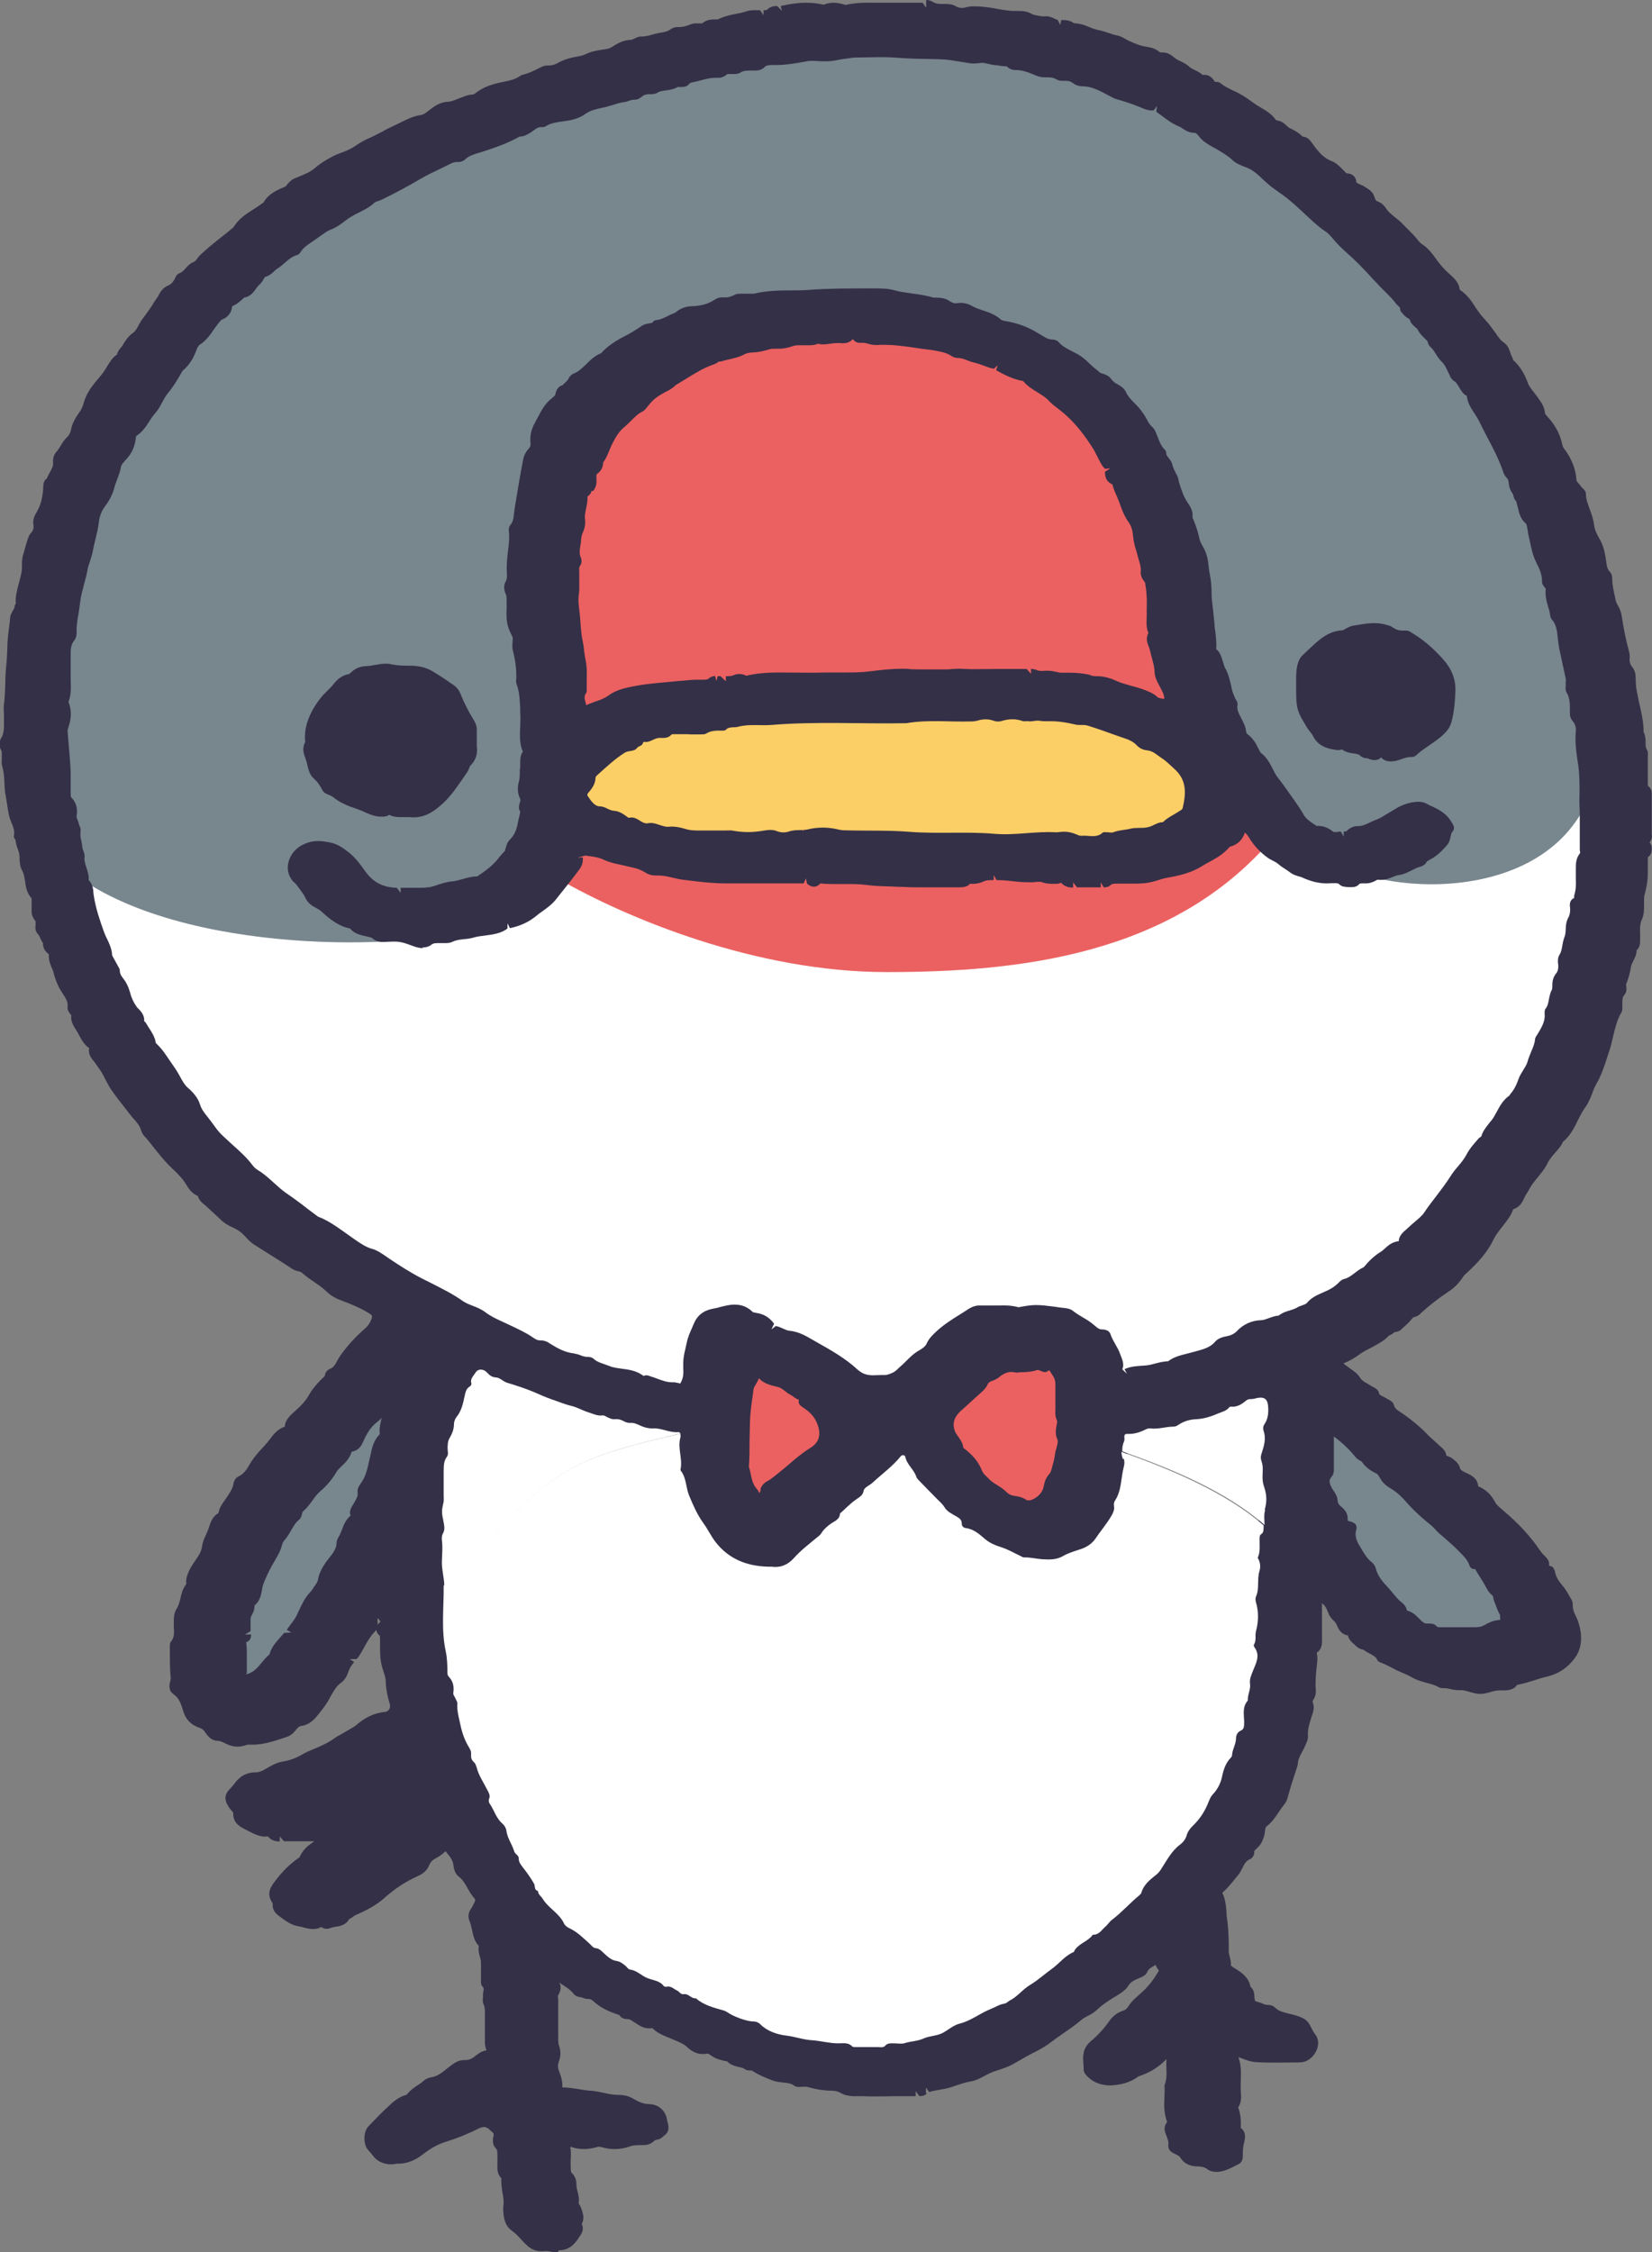 <?xml version="1.0" encoding="UTF-8"?>
<svg id="_レイヤー_2" data-name="レイヤー 2" xmlns="http://www.w3.org/2000/svg" viewBox="0 0 75.29 102.62">
  <rect x="0" y="0" width="75.29" height="102.62" fill="#808080" stroke="none"/>
  <defs>
    <style>
      .cls-1 {
        fill: #78868e;
      }

      .cls-1, .cls-2, .cls-3, .cls-4, .cls-5 {
        stroke-width: 0px;
      }

      .cls-2 {
        fill: #343047;
      }

      .cls-3 {
        fill: #fff;
      }

      .cls-4 {
        fill: #fcce66;
      }

      .cls-5 {
        fill: #eb6161;
      }
    </style>
  </defs>
  <g id="_レイヤー_2-2" data-name="レイヤー 2">
    <g>
      <polygon class="cls-3" points="2.28 38.86 6.38 49.4 15.35 57.92 27.54 63.67 41.61 65.32 54.97 63.29 65.54 57.42 70.92 49.4 73.25 42.2 73.25 32.78 71.21 24.4 68.62 18.97 1.72 29.3 1.39 35.92 2.28 38.86"/>
      <path class="cls-1" d="m2.28,38.86c4.34,4.61,15.47,4.42,18.1,3.66,3.69-1.08,4.76-3.16,4.76-3.16l33.61-1.03s-.39-.48,2.3,1.06c2.69,1.54,10.86,1.74,11.81-4.68l-1.65-10.31-5.18-10.09-11.31-9.59-12.91-3.56-13.62,2.15-15.95,7.11-7.71,9.1-3.14,12.57.89,6.78Z"/>
      <path class="cls-5" d="m25.44,40.04c3.15,1.81,9.02,4.25,14.97,4.25s13.07-.74,17.62-6.13l-1.27-2.73-2.73-5.01-1.81-8.93-4.3-4.63-8.95-2.56-8.71,1.41-4.69,4.13-.78,4.88.36,9.73-1.08,5.48,1.37.1Z"/>
      <path class="cls-1" d="m66.51,74.37c-.26,0-.51,0-.77,0-.16,0-.33.03-.45-.12-.05-.06-.14-.05-.21-.04-.22.03-.36-.06-.51-.2-.17-.16-.3-.38-.59-.41-.04,0-.11-.08-.11-.12,0-.17-.12-.25-.23-.34-.24-.19-.39-.45-.59-.66-.26-.27-.49-.56-.59-.93-.02-.06-.05-.14-.11-.18-.28-.22-.44-.51-.61-.8-.18-.3-.29-.59-.19-.92.02-.07,0-.09-.07-.1-.2-.03-.34-.13-.33-.32.01-.17-.07-.29-.2-.39-.15-.12-.25-.27-.26-.46,0-.18-.16-.32-.24-.47-.15-.27-.2-.5,0-.75.08-.1.05-.21.05-.32,0-.54,0-1.08,0-1.62,0-.15.05-.17.18-.08.48.31.89.69,1.24,1.12.09.11.24.12.3.23.14.22.34.35.59.47.14.06.21.23.29.35.11.18.28.28.44.38.3.18.53.42.76.68.32.36.68.68,1.06.99.15.12.25.26.38.38.34.29.67.58.98.89.11.11.22.22.31.35.06.09.11.18.15.29.03.1.19.01.25.13.12.24.29.47.43.7.08.15.13.31.28.41.14.09.12.25.17.37.08.19.13.39.23.57.07.12.05.24.06.36,0,.15-.07.24-.24.24-.23,0-.44.11-.61.21-.2.11-.38.12-.59.13-.23,0-.45,0-.68,0Z"/>
      <path class="cls-1" d="m11.01,75.55c0-.21,0-.42,0-.62,0-.11-.06-.25.13-.31.07-.02.05-.12.05-.19,0-.18,0-.36,0-.54,0-.15.01-.3.1-.43.06-.08.09-.17.09-.27,0-.05-.01-.14.02-.16.34-.23.28-.62.39-.93.15-.41.36-.79.58-1.16.1-.18.22-.36.26-.55.03-.14.08-.25.18-.36.26-.29.37-.68.67-.94.05-.04.05-.09.07-.15.02-.08.04-.17.1-.22.32-.27.48-.66.8-.93.29-.25.54-.54.73-.87.04-.07.1-.13.16-.19.19-.18.4-.33.45-.59.02-.12.1-.19.24-.21.18-.03.26-.15.32-.3.17-.37.37-.74.72-1,.22-.17.35-.41.53-.61.04-.05.07-.09.13-.06.05.02.04.07.01.11-.06.07-.07.15-.06.23.06.36-.12.7-.09,1.06,0,.06,0,.11-.05.15-.27.28-.31.64-.39.98-.1.44-.17.87-.45,1.25-.05.07-.12.16-.1.27.03.2-.07.37-.16.54-.1.18-.25.35-.2.57,0,.04,0,.09-.04.11-.3.25-.31.63-.5.94-.02.04-.06.07-.06.11.02.43-.29.73-.53,1.05-.16.22-.28.43-.32.7-.03.2-.21.38-.33.57-.03.05-.07.09-.11.13-.25.27-.38.6-.53.92-.13.28-.33.51-.51.75-.04.06-.09.11-.14.16-.25.3-.57.56-.64.96-.39.31-.58.81-1.11.98-.29.09-.38.06-.39-.22,0-.24,0-.47,0-.71Z"/>
      <path class="cls-5" d="m46.33,62.33c.29-.04.53,0,.76-.09.12-.05.29-.04.44.02.04.02.1.05.12.04.34-.22.41.08.53.24.11.16.17.34.17.54,0,.36,0,.72,0,1.08,0,.15-.04.3.06.44.02.03.01.08.01.12.01.25-.14.48-.01.76.12.25-.06.54-.09.81-.03.25-.11.5-.17.75-.02.09-.06.19-.13.26-.13.13-.18.29-.21.44-.06.33-.27.56-.53.72-.16.1-.39.24-.64.06-.11-.08-.27-.13-.41-.14-.22-.02-.4-.1-.54-.25-.23-.23-.56-.35-.78-.59-.14-.15-.31-.28-.39-.47-.15-.38-.41-.69-.76-.94-.03-.02-.1-.05-.1-.07.02-.32-.27-.51-.37-.77-.16-.43-.05-.8.28-1.12.24-.23.49-.45.73-.68.17-.16.38-.29.49-.52.05-.11.18-.22.33-.26.08-.02.17-.06.23-.12.29-.25.63-.36.97-.27Z"/>
      <path class="cls-5" d="m33.88,66.84c.04-.74.01-1.4.04-2.06.02-.5.1-1,.17-1.5.03-.23.25-.4.28-.64,0-.06.08-.07.14-.07.07,0,.16-.01.21.05.2.25.51.31.81.38.25.06.41.26.63.38.14.07.24.19.41.23.07.01.33.11.07.26,0,0,.1.09.16.13.37.24.62.55.74.99.14.52-.05.92-.47,1.18-.62.39-1.1.91-1.68,1.33-.07.05-.13.11-.21.15-.15.08-.28.16-.29.34,0,.01,0,.03-.02.04-.1.1-.16.25-.32.25-.16,0-.15-.17-.23-.25-.35-.36-.32-.84-.44-1.17Z"/>
      <g>
        <path class="cls-2" d="m25.41,102.62c-.11,0-.22-.01-.35-.04-.05-.01-.11-.02-.16-.02,0,0-.22.01-.23.01-.34,0-.56-.17-.71-.32-.08-.08-.16-.16-.23-.24-.13-.14-.26-.28-.41-.38-.28-.2-.35-.51-.38-.82-.01-.11-.01-.21,0-.3.03-.2,0-.4-.04-.61-.03-.21-.07-.43-.05-.65-.2-.21-.19-.46-.18-.65,0-.06,0-.12,0-.17,0-.07,0-.14,0-.21,0-.17,0-.27-.09-.36-.16-.16-.12-.41-.08-.59,0-.05,0-.08-.1-.16-.06-.04-.1-.09-.14-.13l-.15-.07c-.1,0-.19.02-.28.06-.51.26-.99.45-1.47.6-.37.11-.72.3-1.08.58-.34.27-.69.41-1.06.43h-.13c-.08.02-.16.03-.25.03s-.16,0-.23-.02c-.27-.05-.47-.18-.62-.38-.07-.09-.14-.18-.22-.26-.23-.27-.21-.85.03-1.08l.27-.28c.15-.16.3-.31.46-.46l.15-.14c.22-.21.47-.45.85-.55,0,0,.02-.02.07-.08.13-.15.28-.25.43-.35.09-.06.19-.12.27-.2.09-.08.21-.14.33-.16.29-.04.51-.21.74-.4.08-.07.17-.13.25-.19.13-.09.3-.2.53-.2.02,0,.03,0,.04,0,.16,0,.23-.03.34-.09.05-.03.1-.07.15-.11.12-.09.26-.21.49-.24,0,0-.01-.04-.03-.1-.04-.12-.04-.22-.04-.31v-.42c0-.17,0-.33,0-.5,0-.08,0-.17,0-.25,0-.2.01-.37-.06-.52-.05-.11-.04-.21-.03-.3,0-.14,0-.2.02-.27.02-.13.02-.18-.03-.23-.1-.1-.08-.23-.08-.31v-.24c0-.19,0-.37,0-.56,0-.08-.02-.17-.05-.26-.04-.14-.08-.31-.05-.49-.2-.21-.26-.49-.31-.74-.03-.14-.06-.27-.11-.39-.08-.18-.06-.4.07-.57.04-.05.06-.1.09-.16,0,0,.05-.1.05-.1.03-.06.07-.14.03-.18-.14-.16-.24-.33-.33-.49-.11-.2-.22-.39-.39-.52-.21-.16-.24-.41-.26-.56-.03-.21-.16-.37-.31-.55-.02-.02-.04-.04-.05-.06-.13.15-.3.25-.48.35-.12.06-.21.17-.26.29-.11.29-.35.42-.52.5-.55.24-1.06.58-1.55,1.02-.39.34-.86.57-1.32.77-.09.07-.17.13-.26.17-.15.28-.44.32-.63.35-.08.01-.16.03-.21.05-.04.02-.14.04-.18.04-.09,0-.19-.03-.26-.09-.05.06-.2.1-.36.1s-.3-.04-.43-.07c-.07-.02-.14-.04-.21-.05-.35-.05-.63-.26-.88-.45-.14-.1-.36-.27-.32-.59-.23-.34-.2-.62.05-.95.36-.49.73-.86,1.17-1.16.15-.36.43-.56.62-.69.02-.01.03-.03.05-.04-.03,0-1.38,0-1.38,0l-.19-.22v.23c-.15,0-.37-.02-.54-.23-.04,0-.09.01-.13.01-.27,0-.53-.14-.77-.26l-.19-.1c-.24-.12-.51-.31-.49-.72,0-.02-.05-.07-.08-.11-.04-.05-.09-.1-.12-.15-.23-.36-.21-.59.09-.88.07-.07.13-.15.19-.23.24-.32.55-.48.93-.48h0c.16,0,.3-.05.49-.17.21-.12.46-.28.8-.33.3-.05.61-.17.91-.35.12-.07.24-.12.36-.17.41-.17.73-.31,1.01-.51.11-.08.23-.15.35-.21l.34-.2c.12-.07.23-.13.32-.2.43-.37.83-.56,1.3-.61.09,0,.17-.05.21-.11.05-.07.06-.17.03-.27-.11-.35-.17-.69-.18-1.02,0-.14-.05-.28-.1-.44-.03-.09-.06-.17-.08-.26-.08-.32-.08-.63-.08-.94v-.22c0-.19,0-.21-.04-.24-.06-.04-.13-.17-.13-.23,0,0,0-.02,0-.02-.02.03-.04.05-.05.07-.22.22-.37.49-.53.78-.06.11-.13.23-.2.34-.03.06-.08.1-.12.15h-.31s.2.13.2.13c-.1.13-.19.25-.24.39-.06.18-.15.41-.37.57-.2.14-.31.35-.44.57-.05.09-.1.18-.15.27-.16.26-.35.49-.54.72-.2.23-.41.36-.68.4-.11.02-.17.1-.27.22-.15.19-.31.26-.48.31l-.12.04c-.43.14-.87.28-1.35.28-.07,0-.14,0-.22,0-.21.07-.34.09-.47.09-.16,0-.32-.04-.48-.12-.19-.09-.3-.15-.44-.15-.29-.01-.46-.27-.53-.37-.08-.13-.15-.18-.3-.23-.35-.13-.58-.36-.69-.69-.12-.38-.2-.65-.45-.82-.27-.18-.2-.47-.16-.61.03-.11.02-.16.01-.24-.03-.37-.03-.71-.03-1.04v-.35c0-.05.02-.14.06-.18.15-.18.14-.41.12-.67,0-.09,0-.19,0-.28,0-.17.02-.37.14-.55.08-.13.12-.28.16-.45.05-.21.1-.45.27-.66-.01-.11-.01-.17,0-.23.07-.34.25-.61.43-.87.16-.23.26-.4.29-.62.02-.19.1-.36.18-.53.03-.07.06-.14.09-.21l.05-.15c.07-.21.15-.46.43-.63.03-.12.04-.18.07-.24.08-.15.17-.28.27-.42.15-.22.3-.43.34-.67.01-.06.05-.25.24-.34.25-.11.38-.34.52-.58.18-.3.36-.49.53-.68.09-.09.18-.19.26-.29l.12-.15c.15-.2.33-.45.67-.56,0-.3.27-.54.51-.75.29-.26.47-.47.6-.71.1-.18.23-.34.36-.49l.1-.11s.09-.09.14-.14c.09-.08.12-.11.12-.15,0-.1.12-.25.22-.28.17-.06.24-.19.35-.39.05-.09.1-.18.16-.26.31-.43.67-.82,1.07-1.17.14-.12.23-.24.29-.38.09-.22.09-.23-.12-.36-.39-.24-.83-.41-1.17-.54-.23-.08-.49-.2-.72-.42-.17-.17-.38-.31-.58-.45-.2-.13-.39-.27-.57-.43-.02-.02-.08-.04-.14-.05-.09-.02-.2-.05-.3-.12-.34-.23-.69-.45-1.03-.66l-.71-.45c-.15-.1-.27-.23-.37-.34-.19-.21-.35-.32-.57-.42-.23-.1-.42-.22-.58-.38-.1-.1-.21-.19-.31-.29-.12-.11-.24-.22-.36-.33-.16-.13-.31-.25-.35-.44-.29-.12-.43-.35-.54-.53-.04-.07-.09-.14-.14-.21-.18-.22-.39-.42-.6-.62-.27-.26-.49-.55-.71-.82-.15-.19-.3-.39-.47-.57-.06-.07-.1-.15-.13-.24-.05-.2-.2-.37-.35-.54-.07-.08-.13-.15-.19-.23l-.31-.4c-.16-.2-.31-.4-.46-.61-.13-.17-.22-.36-.32-.55-.07-.14-.15-.29-.24-.42l-.18-.26-.08-.11c-.12-.14-.29-.34-.24-.63-.23-.16-.35-.39-.47-.61-.04-.08-.09-.17-.14-.24-.1-.17-.24-.37-.2-.64-.12-.15-.19-.25-.17-.38.03-.22-.08-.4-.22-.61-.06-.1-.13-.2-.18-.3-.11-.23-.19-.44-.23-.62-.02-.09-.05-.17-.09-.25-.07-.17-.16-.38-.13-.62-.12-.09-.29-.26-.27-.51-.06-.08-.1-.17-.13-.24-.03-.07-.06-.13-.09-.16-.15-.15-.13-.32-.12-.42v-.18c-.19-.23-.18-.4-.18-.49v-.49s0-.05,0-.06c-.22-.25-.27-.53-.3-.79-.03-.17-.05-.33-.12-.46-.12-.2-.12-.4-.13-.58,0-.12-.01-.23-.05-.33-.06-.16-.12-.34-.14-.53-.03-.01-.09-.09-.06-.2.03-.18-.03-.35-.11-.54-.05-.12-.09-.23-.12-.35-.03-.15-.06-.31-.08-.46-.02-.13-.04-.25-.06-.38-.05-.22-.06-.44-.07-.66-.01-.26-.03-.5-.1-.74-.03-.11-.03-.21-.02-.3,0-.04,0-.23,0-.24,0-.09,0-.14-.02-.18-.11-.18-.11-.4,0-.58.12-.2.12-.42.12-.68v-.35c-.01-.17-.02-.34,0-.51.04-.3.05-.61.06-.92,0-.3.02-.59.05-.89.02-.21.03-.42.04-.63,0-.2.01-.39.03-.59l.04-.36c.02-.17.05-.35.06-.52,0-.13.07-.24.12-.33.04-.07.08-.13.08-.18,0-.04.04-.13.06-.17-.03-.29.06-.62.15-.95.04-.15.08-.31.11-.46.02-.1.02-.2.02-.3,0-.16,0-.32.05-.49l.04-.13c.15-.56.22-.76.31-.86.11-.11.15-.24.12-.39-.04-.25.09-.47.15-.57.19-.32.28-.69.3-1.14,0-.19.05-.32.16-.39.04-.1.09-.19.14-.28.09-.16.16-.29.15-.44-.02-.21.04-.38.16-.51.07-.08.13-.17.18-.26.08-.13.16-.27.3-.4.08-.08.15-.2.17-.31.06-.35.24-.61.42-.87.07-.1.11-.2.15-.33.08-.29.21-.56.41-.82.08-.11.17-.22.26-.32.12-.15.24-.29.34-.45l.06-.1c.12-.2.24-.41.46-.56.03-.14.12-.25.19-.33.03-.04.06-.07.08-.11.11-.19.24-.39.45-.54.12-.08.19-.21.27-.36.05-.09.09-.17.15-.25l.19-.26c.13-.18.26-.36.37-.55.03-.05.07-.1.11-.16.04-.05.07-.1.09-.14.09-.21.25-.37.44-.45.14-.06.22-.16.3-.31.04-.09.08-.2.22-.25.09-.03.17-.11.25-.2.1-.11.21-.24.39-.31.06-.03.11-.08.17-.17.04-.06.09-.11.14-.16.31-.29.64-.56.97-.82.18-.14.36-.28.53-.43.24-.39.57-.6.9-.81.1-.06.2-.13.3-.2l.17-.12c.23-.41.65-.58,1.01-.73.2-.27.3-.33.56-.43.28-.11.57-.23.8-.43.23-.2.5-.36.75-.49.15-.09.32-.15.49-.21l.22-.09c.16-.07.31-.16.45-.26.17-.11.34-.21.53-.29.21-.09.41-.2.61-.3.17-.1.35-.19.53-.27l.27-.13c.3-.15.61-.31.98-.36.1-.02.21-.1.32-.19.27-.21.51-.39.89-.41.12,0,.27-.06.42-.12.07-.03.14-.06.21-.08.18-.07.3-.12.45-.12l.12-.03c.42-.35.89-.47,1.3-.55.29-.06.53-.11.73-.24.03-.02.11-.07.15-.08.24-.06.47-.16.71-.28l.2-.1c.08-.04.17-.05.26-.05h.01c.2,0,.32-.05.47-.13.23-.13.52-.22.81-.27.19-.03.32-.06.46-.13.27-.13.58-.17.85-.21.15-.02.24-.05.33-.11.21-.14.51-.32.88-.32.19-.07.28-.15.42-.15,0,0,.01,0,.02,0,.2,0,.33-.04.48-.08.11-.03.21-.06.32-.08.26-.04.4-.07.51-.15.08-.05.18-.12.33-.12.01,0,.03,0,.04,0,.26,0,.42-.06.56-.12.08-.03.16-.05.26-.05,0,0,.28,0,.28,0,.2-.17.42-.18.58-.18,0,0,.13,0,.13,0,.29-.14.56-.2.82-.25.15-.03.31-.06.46-.11.14-.05.28-.06.37-.06h.28s.16.23.16.23v-.23c.12,0,.15,0,.18-.04.15-.15.35-.15.44-.15l.22.22-.06-.22c.43-.1.81-.15,1.16-.15.28,0,.55.03.8.09.11-.05.27-.09.44-.09.2,0,.4.05.56.1.39-.09.71-.1.94-.1h.72c.35,0,.58,0,.82,0h1.03s.16.23.16.23V0c.11,0,.21.03.29.08.1.07.23.1.41.1,0,0,.17,0,.17,0,.23,0,.38.04.51.12.07.04.15.06.24.06.07,0,.15-.01.24-.04.02,0,.17-.03.2-.03.05,0,.09,0,.14,0,.42,0,.75.06,1.07.12.22.04.43.07.65.09,0,0,.29,0,.3,0,.27,0,.42.04.58.13.09.05.21.07.34.09l.17.03s.13-.01.14-.01c.17,0,.3.06.4.11.06.03.11.05.15.06l.11.23.05-.23h0c.22,0,.39.02.55.13.03.02.08.03.15.03.06,0,.13.02.19.03.13.03.25.08.37.13.15.06.29.11.43.14.16.03.31.08.46.13.12.04.25.09.37.11.17.03.3.11.41.17.04.02.08.05.13.07.28.13.54.24.82.28.19.03.43.08.62.26,0,0,.06,0,.12,0,.26,0,.43.15.55.25.07.06.16.1.26.15.13.06.28.13.4.25.06.06.15.1.25.15.12.06.25.12.37.23.02,0,.05-.01.08-.01.14,0,.33.07.47.32.01,0,.02,0,.04,0,.08,0,.17.01.24.08.16.13.35.22.56.32.16.07.31.15.46.24.11.07.21.14.32.22.09.06.18.13.27.19l.2.12c.24.14.52.31.7.58.25.03.38.15.47.24.05.04.09.08.12.1.2.1.43.21.61.4.25.02.36.19.44.3.28.4.53.69.91.83.18.07.31.2.43.32,0,0,.14.14.15.15.07.08.08.08.11.08.21,0,.4.16.41.35,0,.07.02.09.19.16.07.03.15.06.21.11.19.11.36.22.43.45.04.14.08.19.15.21.22.07.35.27.39.33.1.15.25.27.41.4.12.1.25.19.35.31l.23.23c.16.16.32.32.46.5.08.1.14.15.17.17.29.18.46.42.63.65l.11.15c.14.19.29.35.45.5.26.23.5.43.54.78.34.23.53.51.7.78.07.1.14.21.21.3.07.1.15.18.23.27.1.11.2.22.29.35l.2.27c.13.19.22.33.37.43.2.14.26.33.31.49.02.07.05.14.08.19.01.02.04.1.05.13.29.26.51.61.66,1.03.05.15.17.3.29.45.05.07.11.14.16.21.16.23.31.43.33.7,0,.06.05.11.13.2,0,0,.08.09.08.09.29.34.49.73.58,1.15.02.09.04.15.07.18.36.47.55.95.58,1.47,0,.03.05.09.1.14.05.06.1.12.14.18.09.08.19.16.19.3,0,.24.09.46.18.71.08.22.16.44.19.69.03.24.13.44.27.68.18.32.24.67.28.97.03.22.05.37.16.48.12.13.12.27.12.34,0,.27.06.53.12.8l.04.19c.02.07.04.12.08.19.07.11.16.29.19.5.1.65.2,1.14.33,1.6.03.12.05.24.03.36-.01.12.03.26.1.34.18.22.18.43.18.61,0,.23.03.46.08.68l.08.39c.1.42.2.86.2,1.32.09.17.09.34.09.48,0,.12,0,.22.05.3.07.11.06.24.05.33v1.15c0,.17,0,.18.02.2.17.12.16.3.16.38v1.82c.03.18-.04.29-.1.36.05.06.1.15.1.26,0,.12,0,.29-.16.4-.01,0-.02.02-.02.12v.65c0,.36-.08.71-.16,1.02-.01.06-.01.12-.01.19v.22c0,.21,0,.45-.11.68-.08.19-.08.4-.07.63v.23c0,.17.01.37-.16.52,0,.19-.08.35-.15.48-.04.09-.09.17-.1.24-.05.32-.13.59-.23.83.02.2.04.35-.07.47-.1.11-.1.22-.1.42,0,.06,0,.13,0,.19,0,.07,0,.14-.05.21-.19.33-.28.7-.37,1.08-.05.22-.1.44-.17.65l-.09.27c-.13.41-.27.84-.5,1.24-.08.14-.14.28-.19.43-.08.21-.17.43-.31.63-.14.19-.24.39-.34.59-.17.35-.35.72-.7,1.01-.04.14-.2.32-.35.49-.13.15-.25.29-.33.45-.12.26-.3.47-.47.68-.14.17-.27.33-.37.52-.06.11-.1.18-.14.23-.03.04-.06.11-.09.17-.08.18-.19.42-.51.52-.07.25-.27.51-.46.75-.17.21-.32.41-.43.62-.29.62-.75,1.09-1.2,1.51-.09.08-.14.13-.17.17-.19.29-.4.52-.68.7-.47.31-.89.64-1.26.98-.11.14-.26.17-.36.2-.17.22-.33.36-.46.47-.08.09-.19.19-.37.19h0c-.08.06-.16.13-.26.16-.23.25-.53.4-.81.55-.16.08-.33.17-.48.27-.25.18-.5.34-.79.45.02.03.06.05.12.1l.22.16c.15.1.31.22.43.41.07.11.2.19.35.27l.16.1c.16.08.31.15.34.32.01.06.05.09.18.15.07.04.15.07.21.12.11.05.25.12.29.27.03.15.15.23.34.35l.16.11c.29.21.66.5,1,.85.11.12.23.22.35.33l.25.23c.14.12.27.23.29.44.02,0,.18.06.19.07.2.14.38.26.44.52,0,.01.03.08.25.18.24.11.54.24.57.62.37.16.59.38.77.72.07.13.18.22.32.34.76.64,1.29,1.22,1.71,1.84.07.1.13.18.21.25.1.1.26.24.22.48.01,0,.03,0,.04,0,.11,0,.2.12.23.27.04.2.14.39.33.61.14.16.25.35.35.53l.07.12c.06.1.06.2.06.27,0,.16.04.27.1.4.19.37.28.74.28,1.11,0,.45-.17.82-.53,1.17-.29.29-.63.47-1.05.57-.19.04-.37.1-.55.16-.26.08-.52.16-.79.21-.15.25-.48.25-.62.25,0,0-.15,0-.15,0-.13,0-.24.02-.35.05-.24.07-.39.11-.56.11s-.31-.04-.58-.12c-.11-.03-.18-.05-.25-.05h-.13c-.14,0-.28-.02-.39-.05-.1-.02-.19-.04-.27-.04-.02,0-.04,0-.06,0-.06,0-.14-.01-.18-.03-.17-.1-.36-.16-.57-.21-.24-.07-.48-.13-.71-.27-.12-.07-.26-.13-.4-.19-.11-.05-.22-.09-.33-.15l-.13-.07c-.18-.09-.37-.19-.56-.26-.07-.02-.12-.07-.14-.13-.05-.11-.15-.17-.32-.26-.09-.05-.2-.1-.29-.18-.21-.03-.33-.15-.41-.23-.15-.13-.28-.25-.3-.42-.35-.06-.46-.34-.53-.51-.02-.06-.07-.11-.13-.17-.08-.08-.18-.18-.23-.32-.08-.2-.13-.32-.23-.41-.03-.02-.05-.05-.07-.07,0,0,0,1.34,0,1.56.01.27.02.52-.24.71.05.2.03.41,0,.62-.04.37-.07.72-.04,1.07.01.16-.02.3-.11.44-.04.07-.05.09-.02.15.08.22,0,.45-.07.65-.1.31-.18.58-.16.87.01.13-.04.22-.07.3-.07.18-.13.3-.2.42-.1.19-.19.36-.19.54,0,.03-.04.16-.05.19l-.12.37c-.1.29-.19.59-.27.89-.03.13-.08.29-.22.45-.08.1-.15.2-.22.31-.15.22-.3.45-.55.64-.04.03-.05.1-.07.22,0,.06-.02.13-.03.19-.04.14-.1.33-.25.5-.03.03-.07.07-.1.1-.11.1-.12.12-.11.16.02.11-.08.28-.19.32-.17.07-.25.2-.35.41-.06.12-.12.23-.21.34l-.11.13c-.18.23-.37.46-.59.65.15.33.17.63.19.93,0,.1.01.2.03.3.05.35.06.7.07,1.05v.45c.02.07.04.14.05.21.03.11.06.23.05.37,0,.03.13.1.17.13.34.2.65.44.72.84.17.15.18.34.18.47.02.18.03.19.1.21.09.02.17.05.25.08.08.04.16.07.22.07h.02c.22,0,.32.09.37.14.16.15.37.2.62.26.28.07.44.11.6.19.17.08.27.18.35.33.1.2.16.32.24.42.17.21.18.52.03.8-.16.29-.43.48-.73.48-.34,0-.68.01-1.02.01-.31,0-.62,0-.93-.02-.3-.01-.56-.12-.82-.22,0,0-.01,0-.03-.01.13.34.12.69.11,1.03,0,.17-.01.35,0,.52.02.28.04.51-.12.74.12.31.13.63.12.94.28.19.18.55.15.67-.05.19-.06.39-.06.63,0,.21-.11.31-.2.35l-.18.09c-.23.12-.49.25-.81.26h0c-.14,0-.29-.02-.45-.14-.09-.07-.21-.1-.38-.11-.3,0-.63-.07-.84-.42-.03-.06-.21-.14-.27-.17-.25-.11-.28-.29-.26-.42.02-.11-.03-.22-.08-.36-.08-.2-.17-.41.02-.65-.15-.44-.14-.79-.12-1.13,0-.18.02-.35,0-.53.11-.3.1-.52.09-.75,0-.13-.01-.25,0-.38,0-.04,0-.06,0-.09-.01.03-.04.06-.08.09-.32.32-.73.56-1.2.71-.42.32-.86.38-1.24.41,0,0-.02,0-.02,0-.49,0-.85-.17-1.12-.47-.04-.04-.11-.16-.11-.22,0-.08,0-.17-.01-.26-.03-.33-.06-.74.34-1.07.31-.26.58-.55.82-.89.17-.25.39-.41.63-.49.1-.03.19-.1.24-.18.15-.25.36-.42.56-.6.36-.31.62-.65.85-1.06-.07-.08-.12-.16-.15-.25,0,0-.02,0-.02.01-.18.1-.3.17-.35.29-.09.19-.27.26-.39.3-.25.11-.39.19-.48.34-.11.19-.31.32-.5.44-.37.22-.68.42-.94.67-.13.12-.27.2-.41.27-.11.06-.21.11-.29.18-.26.22-.54.42-.82.61-.18.12-.36.25-.53.38-.22.17-.48.33-.74.46-.29.14-.56.3-.84.46l-.21.12c-.2.11-.41.18-.62.25-.12.04-.23.07-.34.12-.11.04-.21.1-.31.15-.2.11-.4.22-.65.26-.24.04-.46.12-.68.19l-.23.08c-.17.05-.34.08-.51.11-.16.03-.31.05-.46.1l-.15-.2v.23c.07.03-.02.15-.29.16l-.18-.23v.23c-.15,0-.79,0-.79,0-.21,0-.42,0-.64.01-.12,0-.25,0-.37,0-.21,0-.42,0-.63-.01h-.44c-.17-.02-.35-.03-.55-.15-.1-.06-.25-.1-.4-.1-.37,0-.75-.07-1.15-.18,0,0-.18,0-.19,0,0,0-.15.01-.16.01-.09,0-.17-.02-.23-.07-.12-.09-.28-.11-.47-.13-.16-.02-.33-.03-.51-.1-.34-.13-.65-.26-.94-.45h-.02c-.11,0-.22,0-.32-.08-.06-.04-.15-.06-.25-.08-.16-.04-.38-.09-.53-.26-.03,0-.07-.01-.08-.01-.24-.05-.46-.11-.66-.26-.05-.03-.11-.08-.17-.08-.09.02-.15.02-.21.02-.33,0-.57-.19-.72-.33-.12-.12-.28-.18-.45-.26l-.33-.14c-.27-.11-.56-.22-.79-.45-.02,0-.08.01-.14.01-.25,0-.44-.12-.59-.22l-.16-.1c-.08-.06-.15-.1-.21-.1,0,0,0,0-.01,0-.27,0-.36-.13-.4-.19-.51-.16-.89-.36-1.19-.64-.05-.04-.12-.09-.19-.09h-.01c-.16,0-.25-.04-.31-.07-.14-.02-.29-.04-.4-.19-.11-.14-.27-.25-.44-.36-.06-.04-.13-.08-.19-.13.14.26,0,.49-.07.62,0,0,.02.13.02.14,0,0,0,1.29,0,1.75,0,.17,0,.29.05.41.07.2.07.44-.02.68-.06.15-.05.3.01.45.11.26.16.5.15.73.25,0,.5.04.75.08.17.03.35.06.52.07.21.01.42.06.63.1.21.05.42.09.62.09h.02c.36,0,.57.1.7.18.24.14.44.23.69.24.46,0,.8.31.85.77.06.21.14.48-.16.68-.06.06-.15.15-.3.17-.07.01-.12.04-.13.05-.19.2-.43.2-.56.2-.25,0-.4,0-.55.06-.24.08-.47.12-.7.12-.2,0-.4-.03-.6-.09-.04-.01-.09-.02-.13-.02-.29.08-.48.11-.67.11s-.39-.03-.59-.1c0,0-.02,0-.03,0,.04.2.03.39.02.56,0,.11-.01.22,0,.33,0,.23.01.27.06.31.13.12.21.33.2.52,0,.09.02.2.05.31.04.16.09.33.05.53,0,.01.08.15.09.16.1.27.2.53.05.79.13.25-.01.46-.1.58-.27.44-.55.62-.94.62Zm15.49-9.75l.28.21-.08-.21c.14-.05.28-.07.42-.09.16-.03.31-.05.44-.11.15-.07.31-.1.46-.13.16-.03.3-.06.42-.13.07-.04.14-.09.21-.13.17-.12.37-.25.61-.31.27-.07.51-.2.76-.35.2-.11.39-.22.61-.31.07-.03.13-.06.19-.09.15-.07.31-.15.5-.18.01-.01.13-.1.15-.1.17-.08.32-.22.47-.36.15-.13.29-.26.47-.37.21-.13.4-.28.59-.43.13-.1.26-.21.4-.3.12-.08.22-.18.33-.28.18-.17.37-.34.62-.47.15-.24.34-.35.5-.46.13-.08.25-.16.33-.26.05-.06.16-.12.24-.12.08,0,.12-.04.23-.16.04-.05.09-.09.13-.13.04-.04.08-.08.12-.13.06-.07.13-.15.22-.21.25-.18.46-.39.68-.6.18-.17.36-.35.55-.5.15-.45.49-.72.77-.94.07-.06.13-.11.17-.18l.15-.23c.22-.35.44-.71.81-.99.09-.07.18-.19.2-.28.07-.27.25-.45.4-.6.25-.25.45-.55.59-.91.07-.19.13-.33.26-.46.18-.19.31-.43.37-.69.08-.35.18-.69.46-.99,0-.12.05-.26.1-.39.04-.11.07-.22.08-.32,0-.34.2-.5.35-.57.03-.17.02-.27.01-.37-.02-.26-.04-.58.18-.87,0-.12.03-.24.06-.34.03-.12.06-.22.04-.32-.04-.23.04-.43.11-.61l.09-.22c.13-.32.21-.52.04-.74-.07-.09-.1-.25-.03-.36.04-.06.04-.13.04-.25,0-.09,0-.19.03-.29.11-.43.11-.83,0-1.22-.02-.07-.06-.24.01-.39.07-.16.07-.35.08-.54,0-.19,0-.4.07-.6.05-.14.03-.3-.05-.42-.04-.06-.05-.14-.02-.2.08-.17.08-.37.07-.58,0-.09,0-.18,0-.27,0-.14.07-.25.17-.32,0,0,0-.16,0-.16,0-.07,0-.15,0-.22,0-.19-.02-.38.04-.58.09-.31.08-.61-.03-.91-.07-.19-.08-.37-.09-.51,0-.08,0-.15,0-.23,0-.15.01-.29-.03-.41-.06-.18-.06-.34,0-.53.1-.29.19-.59.09-.87-.06-.18-.04-.34.06-.49.11-.16.15-.34.14-.61-.01-.21-.05-.25-.05-.25-.02,0-.03,0-.04,0-.08,0-.15.01-.24.04-.07.02-.14.02-.19.02-.25.16-.49.35-.85.35,0,0-.01,0-.02,0-.12.13-.28.19-.41.24-.52.22-.86.32-1.2.33-.27.01-.49.08-.7.21-.1.06-.21.13-.38.13-.13,0-.26.02-.38.04-.17.03-.33.05-.5.05-.07,0-.14,0-.21-.01-.29.13-.58.25-.9.26,0,.07,0,.13-.03.19-.09.21-.09.42,0,.64.06.15.07.35.01.54-.04.16-.07.33-.09.5-.05.36-.11.74-.34,1.09.03.32-.07.53-.15.66-.13.23-.29.44-.45.66-.1.13-.2.27-.3.41-.17.25-.44.45-.79.57l-.19.06c-.21.07-.41.13-.57.23-.3.18-.6.2-.8.2-.11,0-.23,0-.34-.02-.11,0-.21-.02-.32-.04-.12-.02-.25-.04-.38-.04h-.02c-.18,0-.26-.04-.31-.07l-.3-.15c-.19-.1-.39-.2-.6-.27-.24-.08-.55-.2-.81-.42-.28-.24-.47-.41-.74-.44-.24-.03-.4-.21-.4-.44,0-.04,0-.05-.12-.12-.29-.16-.5-.28-.63-.5-.05-.09-.13-.16-.21-.24l-.95-.97s-.11-.12-.15-.22c-.04-.12-.12-.23-.21-.35-.08-.11-.17-.23-.23-.37-.18.25-.47.5-.75.74-.14.12-.27.23-.41.35-.06.05-.13.1-.2.14-.05.03-.12.08-.14.1-.04.27-.22.39-.37.49-.25.17-.4.32-.56.47l-.15.14c-.04.26-.26.39-.41.48-.04.02-.08.05-.11.07-.17.13-.28.24-.35.35-.06.1-.14.16-.21.22l-.31.26c-.27.23-.53.44-.76.69-.29.32-.64.49-1.04.49-.07,0-.14,0-.21-.01h-.13c-1.14-.04-1.98-.43-2.58-1.2-.12-.16-.22-.33-.32-.49-.08-.13-.16-.26-.25-.39-.31-.42-.5-.88-.66-1.29-.07-.16-.1-.33-.14-.49-.05-.23-.09-.44-.22-.61-.04-.05-.06-.19-.05-.25.03-.19,0-.39-.02-.6-.03-.26-.07-.53,0-.82-.21-.01-.37-.05-.51-.09-.16-.04-.31-.08-.45-.08,0,0,0,0-.01,0-.35,0-.59-.09-.77-.17-.13-.06-.19-.08-.23-.08,0,0-.02,0-.03,0-.21,0-.34-.04-.48-.11-.07-.04-.13-.06-.18-.06-.02,0-.04,0-.05,0-.24,0-.35-.05-.46-.09l-.13-.07s-.04,0-.06,0c-.25,0-.4-.06-.54-.11l-.13-.05c-.12-.04-.23-.09-.34-.14-.13-.06-.26-.11-.4-.15-.22-.05-.43-.13-.64-.21l-.29-.1c-.2-.07-.4-.15-.59-.24l-.27-.12c-.37-.15-.76-.27-1.14-.39-.15-.05-.24-.11-.32-.16-.06-.04-.12-.08-.16-.08-.3-.02-.46-.16-.58-.3l-.34-.13.21.12s-.07.1-.08.11c-.08.11-.1.15-.09.2.04.15-.03.3-.17.39-.07.04-.09.11-.12.26-.09.42-.17.78-.43,1.1-.03.04-.06.12-.06.16,0,.32-.12.58-.23.77-.06.1-.06.22-.06.36.02.2.03.36-.08.51-.1.14-.1.29-.1.49v1.13c0,.15,0,.24-.01.33q-.09.4,0,.83c.04.21.09.45-.04.68-.03.05-.04.11-.02.19.04.28.02.55,0,.83v.14c-.02.2.01.39.04.59.03.18.05.36.06.54,0,.3,0,.59-.02.89-.02.71-.04,1.38.1,2.04.07.35.08.7.09,1.02.23.29.32.6.27.95,0,.01.09.15.09.17.05.1.1.19.09.31-.01.24.04.48.1.73l.05.22c.07.35.19.65.37.95.07.11.13.24.11.4-.01.11,0,.15.05.2.11.1.16.25.2.36.06.23.18.44.3.67l.14.26c.1.19.2.37.11.61.09.16.15.28.21.4.09.19.18.36.33.49.15.13.23.32.25.46.03.16.1.31.17.48.06.14.13.27.17.41.11.12.22.22.22.39,0,.09.05.17.16.3.19.24.36.49.51.75.04.08.05.15.06.21.11.03.16.13.15.24.1.12.14.17.18.22.1.17.26.31.42.46.22.2.44.41.58.7,0,.02.05.06.11.08.35.16.61.4.87.63l.28.27c.22,0,.36.15.46.26.14.13.31.29.45.32.29.04.46.19.58.3l.12.12c.19.01.38.13.54.24.08.05.15.1.24.14.07.03.14.05.21.07.19.05.42.12.59.3h0c.25,0,.37.07.46.13.19.09.24.14.29.18.24.01.36.1.46.16,0,0,0,0,0,0,.08,0,.23.07.28.12.28.25.66.36,1.05.47.2.06.29.1.37.16.21.15.76.35.98.36.16,0,.36.03.53.2.25.25.6.4,1.06.45.19.02.38.06.56.11.19.04.39.09.59.11.17.01.34.04.51.07.2.03.41.07.62.07h.25c.16,0,.4.02.59.21l.24-.05s.75,0,.75,0c0,0,.09,0,.1,0,.2-.17.43-.17.53-.17h.28Zm-29.46-18.42c.01.2-.06.32-.22.37.03.25.03.39.03.53v.41c0,.16,0,.32,0,.48-.04.02-.04.04-.03.04.01,0,.05,0,.09-.02.27-.09.43-.28.62-.51.11-.13.21-.26.35-.37.09-.34.32-.58.52-.81l.15-.17.33-.02-.21-.12.15-.21c.12-.16.25-.32.33-.51l.08-.17c.13-.28.26-.56.49-.81.03-.03.06-.06.08-.09.04-.06.08-.12.12-.18.08-.11.16-.22.17-.31.06-.34.22-.59.36-.8l.14-.18c.19-.24.36-.46.35-.73,0-.05.05-.18.08-.22.07-.11.11-.22.16-.34.08-.22.17-.46.4-.66-.09-.17.03-.37.13-.53l.07-.12c.09-.16.14-.27.12-.38-.03-.2.08-.34.14-.43.22-.3.3-.64.38-1.01l.07-.3c.06-.31.14-.66.42-.94-.03-.18,0-.36.04-.53.01-.07.03-.14.04-.21-.06.07-.12.13-.2.19-.32.24-.5.58-.65.92-.05.11-.17.38-.51.43-.1.32-.3.51-.47.67-.12.12-.17.17-.2.21-.19.34-.45.66-.77.93-.14.12-.25.27-.36.43-.13.17-.26.35-.44.5,0,0-.03.11-.03.11-.02.08-.04.18-.14.26-.15.12-.24.29-.35.47-.09.16-.18.31-.3.45-.07.08-.1.15-.13.26-.05.21-.16.41-.26.58-.21.35-.42.74-.58,1.17-.03.08-.05.17-.06.26-.04.22-.09.5-.34.71,0,.22-.07.34-.12.43-.05.07-.07.17-.06.3,0,.15,0,.3,0,.44l-.25.15h.25Zm53.72-.48c.18,0,.28.08.33.14.02.02.03.03.13.03h1.56c.19,0,.32-.01.46-.09.18-.1.43-.24.73-.24,0-.18,0-.22-.02-.26-.08-.13-.13-.27-.18-.41l-.07-.18s-.03-.1-.04-.15c-.01-.06-.02-.1-.04-.12-.16-.11-.24-.27-.31-.4-.1-.19-.17-.29-.23-.39-.09-.14-.17-.27-.25-.41-.02,0-.04,0-.06,0-.09,0-.17-.07-.2-.17-.03-.09-.08-.17-.12-.24-.06-.09-.14-.17-.22-.26-.35-.37-.68-.65-1.01-.93-.07-.06-.14-.13-.2-.2-.06-.06-.11-.12-.18-.18-.44-.35-.8-.68-1.09-1.01-.22-.25-.43-.47-.7-.64-.18-.11-.38-.23-.52-.46-.08-.13-.14-.24-.19-.26-.32-.15-.53-.32-.68-.55-.13-.07-.22-.12-.29-.21-.28-.35-.61-.66-.98-.93v1.38c0,.16.02.31-.11.46-.1.13-.13.23.02.51.02.04.05.08.07.11.08.12.18.26.19.45,0,.11.06.2.18.3.13.11.3.28.28.58,0,.03,0,.07.12.08.07.01.2.08.24.13.07.11.04.22.03.26-.08.26.01.49.17.75.18.31.33.56.55.73.12.1.17.24.18.3.09.33.31.59.54.83.08.09.16.18.24.28.11.13.21.26.33.36.12.09.27.22.3.42.26.06.42.23.54.35l.1.1c.13.12.19.14.25.14h.16Zm-47.94-.25c-.02.06-.02.12-.01.18,0,.05.01.1,0,.14.02-.03.04-.06.07-.09.06-.06.07-.07,0-.15-.02-.02-.04-.05-.06-.07Zm26.69-7.75c.44.33.7.66.84,1.03.04.1.12.19.22.28l.12.12c.09.1.22.18.35.26.15.09.3.19.43.32.1.1.22.16.39.18.2.02.4.09.53.19.04,0,.07.01.1.01.11,0,.18-.05.25-.08.25-.15.39-.34.43-.57.03-.17.09-.39.27-.57,0,0,.04-.05.07-.15l.04-.14c.05-.19.11-.39.13-.58.01-.1.04-.2.07-.3.04-.16.08-.29.04-.39-.11-.24-.07-.45-.04-.62.02-.08.03-.15.03-.22-.09-.18-.09-.36-.08-.49,0-.45,0-.81,0-1.18,0-.15-.04-.29-.13-.41,0,0-.06-.1-.07-.11-.02-.04-.06-.1-.08-.12-.04.03-.14.09-.19.09-.04,0-.17-.04-.2-.06-.06-.03-.11-.04-.16-.04-.27.09-.45.09-.63.1-.09,0-.18,0-.28.02-.16-.02-.22-.03-.27-.03-.18,0-.37.08-.56.24-.09.07-.2.13-.33.17-.09.03-.16.09-.18.14-.1.22-.27.36-.41.48l-.44.4c-.14.13-.28.25-.42.38-.28.27-.35.56-.23.89.03.07.08.15.14.23.1.14.22.3.24.51Zm-9.33-3.16c-.03.1-.09.18-.13.26-.05.09-.1.16-.11.23l-.03.25c-.06.41-.12.82-.13,1.23-.01.3-.01.59-.02.9,0,.37,0,.76-.03,1.17.03.03.05.15.08.29.05.25.1.51.3.72.05.06.08.12.1.17,0,0,.02-.03.03-.06,0,0,.05-.1.05-.11-.02.02-.05.05-.05.1.02-.31.27-.45.41-.52.04-.02.07-.05.1-.07.32-.24.54-.43.77-.62.31-.27.64-.55,1.01-.78.36-.22.48-.53.37-.94-.1-.37-.3-.63-.64-.86-.27-.17-.26-.25-.26-.32,0-.02,0-.05.01-.07-.12-.05-.2-.1-.26-.15-.03-.03-.07-.05-.11-.07-.09-.05-.18-.11-.26-.18-.11-.08-.2-.15-.3-.18-.34-.08-.66-.15-.89-.4Zm-3.78.18s.17.03.2.05c.16-.27.15-.48.14-.71v-.24c0-.23.05-.44.1-.65.02-.09.04-.18.06-.27.05-.25.15-.47.24-.67l.09-.21c.21-.49.61-.62.9-.67.1-.02.2-.04.29-.07.21-.05.43-.11.66-.11.33,0,.6.11.84.35.02,0,.11.02.16.03.34.05.59.21.8.49l-.12.26.19-.15c.09,0,.22.06.33.11.11.05.2.09.29.1.42.04.75.23,1.04.4l.14.08c.73.41,1.38.78,1.91,1.27.22.2.42.28.72.28,0,0,.27-.01.35-.01.06,0,.19,0,.19,0,.09,0,.17-.03.25-.06.18-.06.28-.15.39-.26.16-.14.24-.22.32-.3.18-.18.37-.37.62-.51.18-.1.29-.2.34-.32.11-.24.3-.41.46-.56.32-.29.69-.53,1.05-.75l.22-.14c.21-.14.4-.27.66-.27.13,0,.22,0,.31,0h.66c.22-.01.52,0,.82.08.33-.06.56-.1.81-.1s.53.04.79.07l.35.05c.2.02.4.03.55.16.13.1.27.19.41.27.19.11.37.22.53.36.16.14.24.2.35.2h0c.23,0,.37.09.41.24.05.15.13.29.21.43.08.15.17.29.22.45.1.25.2.47.1.7l.21.2-.11-.21c.29-.13.59-.14.87-.16.22-.01.36-.05.51-.09.19-.05.39-.1.61-.11.25-.19.55-.27.84-.34l.34-.09c.37-.1.73-.18.96-.46.15-.17.38-.22.53-.25.21-.04.34-.11.46-.23.29-.31.68-.49,1.11-.5.11,0,.22-.05.34-.09.14-.05.29-.11.46-.12.16-.13.35-.19.52-.24.11-.03.21-.07.29-.11.09-.06.18-.09.27-.12.1-.04.17-.06.2-.1.2-.25.48-.37.73-.48.34-.14.52-.26.67-.4.1-.1.18-.19.31-.22.17-.04.3-.14.46-.26.13-.1.26-.2.43-.28.23-.28.47-.51.76-.69.07-.04.13-.1.19-.15.15-.14.34-.31.64-.34,0-.23.19-.41.37-.56l.11-.1c.08-.08.17-.15.25-.22.17-.15.34-.28.44-.44.17-.26.37-.51.56-.76.22-.29.44-.58.63-.88.1-.16.22-.31.35-.46.15-.18.29-.35.38-.53.14-.27.34-.49.54-.72.01-.02.11-.09.13-.1.06-.23.23-.44.38-.63.08-.09.15-.18.21-.29l.12-.21c.13-.25.29-.54.58-.74.01-.03.03-.06.04-.07.15-.17.27-.39.37-.68.05-.15.14-.28.21-.4.08-.13.16-.25.2-.39.04-.15.1-.29.16-.44.08-.19.16-.37.18-.56,0-.09.06-.17.09-.21.2-.33.38-.62.35-.95,0-.07-.02-.19.06-.28.08-.1.1-.23.13-.38.03-.15.06-.32.15-.48,0,0,.01-.13.01-.13,0-.17,0-.38.18-.6.07-.08.1-.22.09-.35-.02-.17-.04-.34.06-.5.08-.12.1-.27.13-.43.02-.13.05-.26.1-.39.04-.09.04-.2.05-.32,0-.17.02-.36.12-.55.07-.12.09-.27.08-.43-.02-.11-.05-.36.19-.46-.02-.04,0-.09,0-.13.08-.24.08-.49.07-.76,0-.11,0-.44,0-.44,0-.22,0-.48.2-.72,0,0-.02-.14-.02-.15v-1.75c-.02-.24-.02-.52-.01-.81,0-.4,0-.81-.05-1.22-.09-.59-.17-1.09-.12-1.61.02-.17-.03-.33-.14-.46-.09-.11-.13-.22-.13-.36v-.15c0-.28,0-.55-.14-.78-.07-.11-.06-.24-.05-.33v-.18c.01-.05.01-.1,0-.14-.06-.27-.29-1.35-.29-1.35-.03-.15-.05-.31-.07-.47-.03-.34-.06-.65-.29-.9-.04-.04-.07-.19-.07-.25-.02-.1-.04-.18-.07-.27-.08-.27-.16-.54-.12-.86-.12-.14-.18-.22-.17-.35,0-.27-.1-.53-.25-.82-.17-.33-.24-.68-.31-1.01l-.07-.32c-.01-.06-.02-.12-.03-.19-.02-.11-.03-.23-.08-.28-.24-.21-.3-.46-.35-.68-.02-.08-.04-.15-.06-.22,0-.01-.02-.07-.02-.1-.11-.11-.13-.24-.15-.33-.17-.23-.19-.41-.2-.55-.01-.08-.02-.13-.1-.21-.1-.11-.14-.22-.17-.32-.18-.52-.45-1.04-.71-1.53-.12-.24-.25-.47-.36-.71-.06-.12-.13-.23-.2-.34-.16-.23-.33-.49-.37-.83-.16-.06-.25-.23-.34-.37-.08-.14-.15-.26-.27-.32-.05-.03-.15-.17-.16-.23l-.1-.2c-.07-.16-.15-.31-.25-.41-.13-.12-.22-.26-.3-.39-.07-.11-.13-.21-.22-.29-.1-.09-.14-.2-.15-.28-.19-.19-.35-.32-.45-.53-.01-.03-.06-.06-.1-.1-.09-.08-.22-.18-.26-.36-.16-.1-.26-.17-.33-.28-.04-.03-.11-.1-.11-.22,0-.02,0-.04-.08-.11-.04-.04-.09-.08-.12-.13-.13-.17-.28-.32-.43-.47-.08-.08-.16-.16-.24-.24l-.36-.38c-.3-.33-.6-.65-.93-.96l-.2-.18c-.21-.19-.42-.38-.6-.59-.18-.21-.31-.37-.46-.46-.2-.13-.37-.28-.54-.43l-.4-.37c-.32-.3-.66-.62-1.03-.88l-.13-.09c-.12-.09-.25-.18-.37-.27-.12-.1-.23-.2-.34-.3-.23-.22-.45-.43-.74-.55l-.13-.05c-.18-.07-.39-.15-.55-.31-.22-.2-.48-.35-.75-.51l-.22-.12c-.19-.11-.41-.25-.57-.47-.04-.06-.12-.12-.15-.13,0,0,0,0-.01,0-.26,0-.42-.1-.55-.19-.05-.03-.1-.07-.15-.09-.31-.12-.56-.31-.8-.49-.09-.06-.17-.13-.26-.19l.03-.27-.13.19s-.04.02-.08.02c-.22,0-.4-.08-.56-.15-.39-.16-.71-.26-1.03-.35-.14-.04-.25-.1-.36-.16-.47-.25-.82-.44-1.22-.44h0c-.18,0-.34-.06-.44-.14-.09-.07-.19-.11-.31-.11h-.17c-.11,0-.21-.02-.29-.07-.1-.06-.21-.09-.37-.09h-.16c-.12,0-.24-.02-.36-.07-.39-.16-.65-.26-.93-.26h0c-.21,0-.33-.06-.43-.17,0,0-.02,0-.02,0-.15,0-.23-.02-.31-.03-.04,0-.08-.02-.12-.02-.13,0-.26-.03-.39-.06-.11-.03-.22-.05-.31-.05-.17.02-.25.03-.34.03-.06,0-.11,0-.18-.01-.15-.02-.3-.05-.45-.07-.23-.04-.47-.08-.7-.1-.31-.02-.61-.02-.92-.03-.41,0-.82-.02-1.23-.05-.25-.02-.5-.03-.75-.03-.21,0-1.2.02-1.2.02-.08,0-.17.01-.25.03l-.16.02c-.11.01-.22.03-.33.05-.18.04-.37.07-.58.07,0,0-.16,0-.17,0-.14,0-.27-.02-.41-.02-.12,0-.24,0-.35.03-.45.08-.89.16-1.34.16h-.19c-.18,0-.28.02-.35.1-.15.15-.34.15-.44.15,0,0-.14,0-.15,0-.27,0-.39.02-.5.09-.1.07-.23.07-.31.07,0,0-.15,0-.15,0-.16,0-.17.01-.19.04-.05.06-.23.13-.31.13h-.14c-.28,0-.55.07-.79.14-.07.02-.14.03-.21.05-.15.03-.21.04-.25.1-.07.09-.18.13-.32.13,0,0-.19,0-.19,0-.19.11-.4.14-.58.16-.14.02-.26.04-.34.1-.04.03-.19.07-.25.07h-.13c-.14,0-.25.03-.35.12-.04.03-.15.13-.31.13,0,0-.02,0-.02,0-.1,0-.15.02-.22.04-.07.03-.15.06-.25.07-.18.02-.35.08-.51.13-.12.03-.23.07-.35.1l-.14.03c-.28.06-.54.12-.75.27-.18.13-.38.22-.6.27-.15.04-.3.06-.46.08-.28.04-.54.08-.76.22-.04.02-.09.04-.14.04-.02,0-.08,0-.09,0-.11,0-.18.05-.28.12-.07.05-.13.1-.2.14-.17.1-.3.17-.48.17-.59.33-1.12.5-1.63.67l-.22.07c-.24.07-.47.14-.62.29-.06.06-.17.13-.34.13-.02,0-.03,0-.04,0-.14,0-.2.03-.28.07l-.47.23c-.31.15-.62.29-.92.47-.56.33-1.14.64-1.73.93-.06.03-.12.05-.18.07-.09.03-.14.05-.18.08-.21.2-.47.33-.71.45-.28.14-.45.24-.59.35-.21.16-.43.33-.7.43-.16.06-.28.16-.43.26-.15.11-.24.17-.34.24-.25.17-.49.32-.62.55-.03.05-.08.09-.15.11-.21.06-.38.2-.56.36-.11.1-.22.19-.35.27-.05.03-.08.07-.12.1-.09.09-.21.2-.4.26-.03,0-.07.07-.1.13-.05.08-.1.17-.2.25-.05.04-.09.1-.14.17-.1.14-.24.35-.54.4-.15.15-.32.3-.54.39-.03.3-.19.5-.47.61-.03.01-.1.1-.14.15-.11.13-.17.23-.24.32-.17.25-.35.5-.65.69-.02.02-.08.1-.11.18-.1.28-.27.68-.65.99-.25.45-.45.76-.66,1.01-.1.12-.18.26-.26.41-.09.18-.19.36-.34.53-.1.11-.18.24-.26.36-.15.24-.32.49-.6.67-.04.47-.2.81-.49,1.1-.12.13-.19.23-.2.3-.03.2-.1.38-.17.57-.04.11-.09.23-.12.34-.08.32-.22.6-.43.88-.16.21-.26.47-.29.76-.03.25-.09.5-.15.74-.04.18-.09.36-.12.54-.03.16-.08.31-.13.47-.04.12-.09.25-.11.38-.04.22-.1.45-.16.67-.07.27-.15.54-.18.83-.02.16-.04.33-.07.49-.05.29-.1.57-.09.85,0,.1,0,.24-.1.38-.12.14-.17.32-.17.55v.22c0,.22,0,.44,0,.66,0,.13,0,.27,0,.4.01.32.03.64-.1.98.18.45.1.83.01,1.11-.03.11-.06.18-.05.23.02.24.04.48.06.73.04.48.09.97.08,1.46,0,0,0,.55,0,.67,0,.09,0,.13.03.15.22.23.3.51.24.84,0,.05,0,.1.04.18.03.07.06.14.07.23.04.07.09.17.07.29-.02.15,0,.3.04.46.02.11.04.23.05.34.06.15.11.26.09.4-.02.13.03.27.08.44.06.18.13.37.11.59.19.19.21.43.22.61l.02.14c.09.56.28,1.12.47,1.64.04.1.08.2.13.29.11.23.22.47.23.75l.34.62c.01.2.05.28.15.41.16.2.26.42.33.67.05.21.15.43.29.63.03.04.06.08.1.11.11.12.27.29.25.55.03.03.08.08.08.09.04.07.09.14.13.21.13.2.28.42.32.7.19.18.34.36.47.56.07.11.15.21.22.32.13.19.26.37.37.57l.06.11c.1.18.19.35.34.48.21.18.47.45.56.78.05.16.14.29.24.42l.14.18c.1.13.2.26.3.4.11.16.25.32.45.5.12.11.24.22.36.33.31.28.63.56.89.91.07.09.16.18.25.23.28.17.51.38.73.58.18.16.35.32.55.46.35.24.69.49,1.02.75l.44.33c.48.18.88.48,1.28.76l.35.25c.29.2.56.39.87.47.18.05.32.15.45.23.45.31.9.61,1.37.88.27.16.56.3.84.44.49.25,1,.5,1.46.83.12.08.27.14.42.2.19.07.39.15.58.29.26.2.57.34.9.49l.32.15c.31.15.64.3.93.5.13.09.23.15.34.15,0,0,.02,0,.02,0,.23,0,.35.08.45.15.34.21.66.39,1.06.44.12.02.23.05.33.09.1.04.19.07.28.07,0,0,.02,0,.02,0,.21,0,.29.08.32.11.12.11.28.16.45.22.09.03.17.06.25.09.16.07.35.09.55.12.32.04.69.09,1,.33.05-.02.09-.03.13-.03.06,0,.1.02.13.03.15.05.25.08.35.12.24.09.46.17.7.17h.11Z"/>
        <path class="cls-2" d="m19.28,43.2c-.13,0-.27-.03-.41-.08-.46-.17-.61-.22-.93-.22-.1,0-.48.02-.48.02-.13,0-.33-.02-.5-.18-.02-.02-.13-.05-.19-.06,0,0-.16-.04-.17-.04-.21-.05-.47-.11-.65-.34-.51-.09-.93-.43-1.3-.77-.08-.08-.21-.14-.33-.21-.25-.13-.35-.3-.42-.45-.07-.14-.18-.28-.29-.43l-.14-.18c-.06-.05-.09-.08-.12-.11-.29-.35-.31-.77-.07-1.19.17-.29.46-.49.86-.6.12-.03.23-.04.36-.04.18,0,.35.03.52.06.34.06.61.25.84.43.33.25.56.57.78.88.37.52.82.74,1.44.76l.18.23v-.23s.8,0,.8,0c.14,0,.29,0,.43-.02.15-.01.31-.06.47-.12.2-.06.4-.13.63-.15.15-.01.31-.06.47-.1.22-.06.44-.13.69-.13.36-.24.74-.51,1.01-.88.08-.1.16-.19.25-.28.06-.19.07-.36.25-.54.24-.24.31-.54.37-.88.01-.06.03-.11.04-.17.04-.14.05-.2.01-.26-.05-.07-.03-.26.01-.34.03-.09.04-.16.01-.2-.11-.22-.13-.5-.05-.77.03-.12.04-.24.04-.38,0-.1,0-.2.02-.3,0-.06,0-.11,0-.17,0-.15,0-.34.12-.52-.16-.33-.14-.76-.12-1.17,0-.19.02-.38,0-.56v-.21c-.02-.39-.03-.76-.16-1.11-.04-.1-.03-.2-.02-.28.01-.43-.04-.82-.15-1.24-.04-.14-.03-.28-.02-.4,0-.1.02-.2,0-.25-.14-.26-.22-.47-.25-.67-.03-.2-.03-.4-.02-.61,0-.1,0-.2,0-.29,0-.22,0-.31-.04-.39-.09-.17-.1-.41,0-.57.07-.13.06-.27.05-.43-.02-.36.02-.65.05-.94.04-.32.08-.62.04-.92-.01-.12.01-.21.07-.28.13-.15.15-.34.17-.56l.03-.22c.12-.71.23-1.42.37-2.13.03-.18.09-.38.26-.56.07-.07.1-.15.09-.24-.04-.34.03-.65.2-.95.05-.09.09-.17.14-.26.16-.31.33-.63.65-.87.07-.06.09-.09.13-.12.03-.15.08-.39.34-.46.04-.05.09-.09.13-.13.07-.07.13-.12.15-.19.02-.06.14-.17.2-.2.23-.08.4-.25.58-.42.2-.2.4-.4.7-.52.23-.27.63-.56,1.18-.83.18-.09.34-.2.5-.3l.18-.12c.12-.08.25-.09.35-.11.11-.02.12-.02.12-.03.04-.07.12-.12.2-.12.15-.01.28-.08.44-.15.07-.03.13-.07.2-.1.17-.07.21-.08.25-.12.19-.16.43-.25.72-.26.39-.01.72-.1.99-.27.1-.06.2-.13.35-.13h.16c.17.01.33-.06.47-.13.06-.03.12-.04.35-.04.11,0,.23,0,.28,0h.21c.61-.14,1.16-.15,1.69-.15.26,0,.52,0,.78-.02.91-.07,1.82-.07,2.7-.07h.36c.29,0,.59,0,.9.09.26.07.52.1.78.14.32.04.66.09.99.19.03,0,.06,0,.1,0,.25,0,.45.03.65.17.06.04.16.09.26.09.11-.01.16-.02.22-.02.19,0,.37.05.52.14.14.08.31.14.49.2.28.09.59.2.84.43.03.03.19.06.26.07.51.09.97.26,1.42.54l.12.07c.19.12.35.22.54.22.11,0,.23.05.3.14.15.17.37.28.6.4.08.04.17.09.25.13.21.12.38.27.53.42.1.09.2.19.31.27.06.04.11.09.16.14.02.02.07.03.12.05.11.03.27.08.38.22.1.13.19.21.3.26.11.06.32.18.4.37.08.18.23.34.39.5.13.13.26.27.36.42.06.09.11.16.15.23.11.21.18.33.28.42.12.1.17.24.22.36l.05.13c.08.21.16.41.31.55.05.05.08.11.07.18,0,.05.03.1.1.19.07.09.15.18.18.32.03.13.09.24.15.37l.08.15c.03.07.04.13.05.17l.03.13c.1.32.2.63.38.9.12.17.27.4.23.69l.08.19c.09.23.17.47.22.71.03.17.11.32.21.49.16.29.2.58.23.87.01.11.03.23.05.34.06.28.08.57.08.85,0,.27.04.53.07.79.02.2.04.39.06.59,0,.13.02.25.04.38.03.26.06.52.04.79.17.11.24.36.31.58.03.11.06.22.12.32.13.24.19.51.25.76l.03.15c.04.16.1.31.17.46.05.07.11.16.09.28-.04.2.06.38.17.59.09.18.19.36.22.58,0,.07.04.12.05.14.27.19.41.45.52.68l.09.17c.29.21.43.5.56.75.06.12.12.24.2.35.25.32.48.65.72.99.2.28.35.5.48.73.1.19.28.31.49.45,0,0,.1.07.1.07,0,0,.04,0,.07,0,.26,0,.48.09.71.28h.15c.06-.02.12-.02.18-.02l.13.23v-.23c.1,0,.14-.02.17-.06.09-.09.27-.19.44-.19h.02c.22,0,.36-.07.51-.14.09-.05.19-.09.29-.13.17-.06.31-.14.5-.26.17-.1.35-.21.52-.31.31-.17.62-.26.96-.27h0c.23,0,.38.09.48.15.42.18.81.38,1.03.79.06.09.19.27.03.43-.04.05-.06.13-.08.22-.02.12-.05.25-.14.36-.24.29-.48.51-.75.66,0,0-.19.11-.19.11-.05.13-.19.21-.3.24-.13.03-.25.1-.38.16-.18.09-.37.19-.6.22-.09.01-.18.05-.28.09-.15.06-.32.13-.53.13,0,0-.14-.01-.16-.01-.19.11-.35.17-.54.17h-.16c-.09,0-.12.01-.14.04-.08.09-.19.13-.33.13h-.13c-.19-.01-.33-.02-.43-.12-.04-.04-.07-.06-.17-.06-.05,0-.1,0-.15,0-.12,0-.18.01-.24.01-.37,0-.73-.08-1.14-.27-.05-.02-.1-.04-.16-.05-.12-.04-.26-.08-.38-.17-.07-.06-.15-.11-.23-.16-.12-.08-.23-.15-.33-.24-.06-.05-.13-.09-.21-.13-.08-.04-.15-.08-.22-.12-.39-.27-.69-.6-.92-.99-.04-.06-.1-.13-.16-.19-.11.34-.34.56-.69.65-.29.34-.62.52-.93.69-.12.06-.23.13-.35.2-.51.32-1.1.44-1.61.53-.12.02-.23.06-.34.09-.09.03-.18.06-.27.08-.3.08-.59.09-.86.09h-.78c-.19,0-.24.02-.3.07-.1.1-.25.1-.31.1l-.13-.23v.23s-1.08,0-1.08,0l-.18-.22v.23c-.1,0-.36,0-.55-.22l-.15.05h-.15c-.18,0-.39,0-.61-.09-.02,0-.04,0-.06,0-.05,0-.09,0-.13,0-.06,0-.11.01-.17.02h-.15c-.27,0-.53-.02-.79-.05-.24-.03-.49-.05-.73-.05l-.13-.23v.23c-.18,0-.35,0-.48.07-.15.07-.31.1-.49.1h-.12c-.1.14-.32.16-.48.16,0,0-.13,0-.14,0h-1.42c-.34,0-.67,0-1.01-.02-.18,0-.36-.01-.54-.02-.38-.01-.76-.02-1.13-.07-.28-.04-.57-.04-.85-.04h-.48c-.25,0-.51,0-.76-.03-.07.08-.16.15-.3.15-.11,0-.21-.05-.31-.14l-.05-.24-.1.23s-.1,0-.14,0h-3.38c-.57,0-1.13-.06-1.68-.13l-.25-.03c-.18-.02-.35-.06-.52-.1-.22-.05-.42-.1-.63-.1-.05,0-.15,0-.16,0-.24,0-.39-.09-.5-.16-.22-.13-.41-.18-.61-.22,0,0-.38-.09-.47-.11-.26-.05-.53-.11-.8-.24-.19-.09-.44-.13-.69-.16,0,0-.12-.02-.12-.02l-.37.1.25-.02c.04.31-.12.52-.25.68-.26.35-.49.63-.71.91l-.27.34c-.18.22-.4.38-.61.53-.1.07-.2.14-.29.22-.33.27-.72.45-1.19.55l-.11-.22v.23c-.27.23-.68.28-1.05.33-.17.02-.34.04-.5.09-.14.04-.29.06-.43.07-.18.02-.36.04-.5.11-.12.06-.24.07-.32.07h-.16s-.16,0-.16,0c-.17,0-.26,0-.36.08-.1.08-.24.12-.4.12Zm31.23-5.49l.08.23.08-.22c.18-.07.37-.1.55-.13.09-.01.17-.03.26-.04.16-.04.31-.04.45-.04.12,0,.23,0,.35-.03.07-.01.15-.05.23-.09.12-.06.25-.12.4-.14.14-.13.3-.22.46-.31.1-.06.2-.11.29-.18.18-.66.18-1.14-.29-1.56l-.13-.12c-.13-.12-.27-.25-.42-.34-.06-.04-.12-.08-.18-.12-.12-.09-.23-.17-.35-.18-.26-.03-.48-.13-.66-.32-.12-.12-.28-.19-.5-.27l-.29-.1c-.44-.16-.88-.32-1.33-.46-.04-.01-.08-.02-.15-.02h-.15c-.07,0-.16,0-.26-.03-.39-.1-.71-.14-1.02-.14h-.22c-.12,0-.25,0-.37-.02-.01,0-.02,0-.03,0-.06,0-.1,0-.14.01-.07.01-.14.02-.22.02-.02,0-.11,0-.13-.01h-.14s-.14-.01-.17-.02c-.13-.05-.25-.07-.38-.07s-.26.02-.4.07c-.07.02-.15.03-.23.03-.11,0-.22-.02-.33-.06-.08-.03-.17-.04-.26-.04s-.18.01-.27.04c-.14.04-.26.05-.37.06-.15,0-.3,0-.45,0-.21,0-1.02-.02-1.22-.02-.34,0-.79.01-1.25.09-.36.01-.67.01-.99.01-.44,0-2.18-.02-2.61-.02-1.04,0-1.84.03-2.58.09-.11,0-.22.01-.33.01h-.52c-.18,0-.4,0-.61.06-.09.03-.19.03-.27.03-.13,0-.16.01-.19.04-.1.11-.25.11-.31.11h-.19c-.21,0-.34.03-.45.1-.11.07-.23.07-.31.07h-1.17c-.22.17-.48.17-.62.17l-.14-.23v.23s-.11.03-.19.07c-.1.05-.23.11-.37.12-.07.09-.16.14-.22.17-.15.19-.36.23-.5.25-.06.01-.12.02-.15.04-.41.25-.75.57-1.12.9,0,0-.1.09-.11.1-.03.29-.18.53-.36.74.13.17.22.3.31.3.19,0,.33.07.44.13.07.04.13.06.19.07.24.02.48.12.73.32.01,0,.03,0,.04,0,.25,0,.4.09.53.17l.19.09c.06-.01.12-.02.18-.02.18,0,.34.05.48.1.19.06.25.08.3.08.07,0,.13,0,.19,0,.2,0,.42.03.67.11.2.06.41.07.58.07h1.22s.15.22.15.22v-.23s.15.01.17.01c.26.05.49.07.71.07s.44-.02.69-.07c.1-.02.21-.03.32-.03.15,0,.29.03.41.08.05.02.12.04.19.04.05,0,.1,0,.15-.02.2-.07.4-.07.57-.08l.17.22v-.23c.05,0,.11,0,.15-.02.25-.06.51-.1.77-.1s.49.03.74.09c.09.02.17.03.25.03.37.01.74.01,1.12.01.62,0,1.24,0,1.86.05.43.03.86.04,1.29.04h1.14c.48,0,.96,0,1.43.05.15.01.3.02.45.02.32,0,.65-.02.97-.05.34-.03.68-.05,1.02-.05.11,0,.22,0,.32,0,.17-.02.28-.03.38-.03.27,0,.49.07.75.18.05,0,.51.02.56.02.13,0,.2-.02.27-.09.05-.04.21-.09.27-.09h.14Zm-23.55-15.35c-.02.14-.13.22-.19.27.02.16-.02.35-.06.54-.03.16-.07.32-.05.46.03.21,0,.42-.1.64-.05.1-.07.22-.08.37,0,.08-.02.15-.03.22-.03.2-.06.38.02.54.05.11.05.27-.04.39-.04.05-.04.12-.03.24,0,.05,0,.1,0,.16,0,.1,0,.21,0,.31,0,.2.01.4-.02.59-.04.25,0,.51.03.78l.03.29.02.28c.02.26.04.53.1.79.03.14.05.27.06.41.02.13.03.26.06.39.07.32.07.64.06.94,0,.16,0,.33,0,.49,0,.05-.01.1-.04.14-.09.12-.06.25,0,.45,0,.03.01.05.02.08.1-.05.24-.1.37-.15.24-.08.46-.16.64-.29.31-.23.67-.32.94-.38.42-.09.85-.15,1.29-.19.32-.03.63-.06.95-.09l.72-.06s.13,0,.13,0h.29c.14,0,.21-.01.28-.08.05-.05.19-.09.26-.09l.06.23.06-.22h.13s.24.23.24.23v-.23c.15,0,.27,0,.39-.06.07-.03.15-.04.23-.04.11,0,.22.03.31.08.41-.1.88-.15,1.5-.15,0,0,.89.01,1.26.01.29,0,.59,0,.88-.01.17,0,.82,0,.82,0,.39,0,.77,0,1.16-.05.55-.07,1.01-.12,1.48-.12.13,0,.27,0,.4.02.11,0,.22.01.34.01h.59s.6,0,.6,0c.12,0,.24,0,.37-.02.08,0,.16-.01.25-.01.11,0,.23,0,.34.01.1,0,.2.01.3.01.4,0,.75-.01,1.11-.01h1.38s.2.22.2.22v-.23s.2.03.24.05c.06.03.13.05.23.05.06,0,.13,0,.19-.01.02,0,.04,0,.07,0,.2,0,.31.03.41.05.08.02.16.04.23.04.13,0,.25,0,.36,0,.34,0,.61.03.87.08.06.01.11.03.17.06.11.02.17.02.22.02.01,0,.02,0,.03,0,.36,0,.67.12.93.24.19.08.39.13.59.19.18.05.37.1.54.16.24.09.5.18.69.37.02.02.07.03.15.05.04,0,.09.02.15.03,0-.01,0-.02,0-.03,0-.16-.08-.31-.17-.48l-.07-.13c-.09-.17-.19-.36-.2-.59,0-.22-.07-.44-.13-.67-.03-.11-.06-.22-.08-.32-.01-.05-.03-.1-.05-.15-.06-.16-.16-.39-.02-.64-.1-.23-.09-.46-.08-.66,0-.12.01-.23,0-.32.02-.54,0-.95-.08-1.33-.17-.2-.2-.36-.19-.47.02-.18-.03-.36-.09-.55l-.11-.4c-.07-.22-.13-.45-.15-.68-.02-.28-.09-.49-.22-.66-.19-.28-.3-.57-.4-.86-.04-.11-.08-.2-.12-.3-.08-.18-.16-.35-.2-.54-.34-.14-.34-.44-.34-.58l.25-.15-.25.02c-.14-.13-.25-.36-.36-.58-.07-.14-.13-.27-.22-.4-.29-.45-.7-1.03-1.25-1.51-.09-.08-.18-.15-.27-.22-.16-.12-.33-.25-.46-.39-.13-.15-.32-.26-.51-.38-.23-.14-.47-.29-.66-.52-.43-.07-.81-.26-1.23-.49l.07-.23-.17.16c-.15-.02-.31-.08-.47-.14-.12-.05-.24-.09-.36-.12-.13-.03-.26-.07-.38-.12-.15-.06-.29-.11-.42-.11h0c-.16,0-.25-.05-.32-.1-.21-.14-.48-.19-.76-.24-.15-.03-.29-.04-.42-.06-.12-.01-.25-.03-.37-.05-.38-.06-.77-.11-1.15-.14-.11,0-.22-.01-.33-.01-.12,0-.24,0-.35.01h-.02c-.18,0-.29-.03-.39-.06-.08-.02-.15-.04-.22-.04h-.13c-.14.01-.27-.06-.34-.17-.12.13-.27.19-.44.19-.02,0-.12,0-.13-.01-.04,0-.08,0-.12,0-.13,0-.21.01-.28.02-.12.02-.25.04-.37.04-.09,0-.17,0-.24-.03-.15.06-.3.07-.4.07h-.35c-.2,0-.32,0-.44.05-.2.07-.41.11-.61.11h-.21c-.06,0-.11,0-.16.01-.26.08-.53.15-.84.16-.13,0-.27.04-.37.09-.21.12-.43.16-.62.21-.11.02-.22.05-.33.08-.08.03-.16.04-.22.04-.03.05-.17.11-.23.13-.44.15-.82.39-1.23.64-.15.09-.29.18-.44.27-.04.02-.08.06-.11.09-.06.05-.13.1-.21.15-.62.32-.73.41-1.06.83-.04.05-.09.11-.18.16-.2.1-.36.26-.53.43-.1.1-.2.2-.31.29-.23.19-.38.45-.51.7-.06.11-.1.22-.15.33-.08.2-.16.39-.29.57-.01.22-.09.38-.25.5-.04.03-.07.06-.06.17.01.18.03.44-.16.64Z"/>
        <path class="cls-2" d="m18.85,37.24c-.06,0-.12,0-.19-.01h-.41c-.14,0-.33-.01-.52-.11-.05.07-.2.09-.35.09h0c-.3,0-.56-.12-.81-.23-.15-.07-.25-.1-.35-.14-.09-.03-.17-.06-.26-.09-.25-.1-.52-.22-.76-.42-.05-.04-.13-.08-.2-.11-.11-.04-.23-.09-.3-.21-.11-.2-.21-.37-.38-.52-.2-.17-.26-.41-.31-.62l-.03-.13c-.02-.05-.03-.11-.05-.16-.08-.21-.18-.48-.02-.77-.07-.63.16-1.15.38-1.54.09-.16.2-.3.3-.44.1-.13.21-.24.33-.36.1-.1.2-.19.28-.3.15-.19.37-.41.72-.46.23-.24.47-.35.76-.36.13,0,.26-.03.39-.05.16-.03.33-.06.51-.06.09,0,.18,0,.26.03.25.05.5.06.75.06.14,0,.28,0,.41.02.21.02.45.09.65.2.35.2.69.43,1.03.67.19.13.28.31.34.47.14.35.33.72.56,1.1.08.13.16.28.15.5v.45c0,.15,0,.21,0,.26.05.35-.05.64-.28.87-.03.03-.05.07-.07.13-.02.06-.05.13-.1.2l-.22.32c-.25.36-.51.74-.85,1.06-.35.32-.76.66-1.36.66Z"/>
        <path class="cls-2" d="m63.37,34.69c-.23,0-.37-.11-.44-.19-.01.07-.14.13-.29.13-.13,0-.23-.04-.31-.08-.01,0-.03,0-.04,0-.1,0-.25-.06-.3-.12-.05-.06-.14-.08-.29-.1-.16-.02-.36-.05-.53-.18l-.18.03c-.33-.04-.88-.11-1.14-.63-.04-.08-.1-.15-.15-.22-.05-.07-.11-.14-.15-.21-.45-.74-.48-.84-.48-1.83,0-.1,0-.2,0-.29,0-.23,0-.5.08-.77.04-.11.08-.25.22-.38l.23-.22c.18-.17.36-.34.55-.49.22-.17.56-.4,1.01-.42.05,0,.1-.03.18-.08.09-.05.21-.12.37-.14l.19-.03c.24-.04.48-.08.72-.08.22,0,.41.03.6.09.09.02.16.04.23.09.15.11.3.16.46.16.01,0,.14,0,.15,0,.14,0,.23.06.28.1.52.31.97.69,1.45,1.23.39.45.56.91.54,1.45-.02.43-.05.93-.19,1.42-.08.28-.28.47-.46.63-.17.14-.35.27-.53.39-.19.13-.37.25-.54.4-.06.06-.14.14-.27.14,0,0-.01,0-.02,0-.17,0-.28.04-.4.08-.12.04-.24.09-.38.11-.05,0-.11.01-.16.01Z"/>
      </g>
      <path class="cls-4" d="m31.41,33.46c.18,0,.36,0,.54,0,.07,0,.16,0,.22-.03.22-.14.47-.15.73-.14.06,0,.14,0,.17-.03.16-.18.39-.09.58-.15.5-.13,1.01-.04,1.51-.08,2.05-.17,4.1-.04,6.15-.08.98-.17,1.97-.05,2.95-.08.1,0,.2-.01.3-.04.23-.07.47-.08.7,0,.13.05.27.06.39.02.32-.1.63-.11.95,0,.08.03.18,0,.27.01.17.03.33-.05.51-.02.16.03.33.02.49.02.39,0,.76.06,1.13.15.19.05.38-.01.57.05.45.14.9.3,1.34.46.09.03.19.07.29.1.22.07.44.16.6.33.13.14.29.22.5.24.26.03.44.22.64.35.21.13.39.32.58.49.59.53.53,1.14.38,1.79-.02.06-.06.08-.11.11-.26.18-.56.3-.79.53-.26,0-.44.18-.69.23-.27.06-.55,0-.8.07-.25.06-.52.06-.77.16-.08.03-.18,0-.27,0-.07,0-.18-.02-.22.02-.28.26-.63.11-.94.14-.05,0-.12,0-.17-.03-.37-.16-.56-.18-.95-.13-.03,0-.06,0-.09,0-.93-.05-1.85.15-2.78.07-1.29-.11-2.58.01-3.86-.09-.99-.08-1.97-.04-2.96-.07-.1,0-.2-.01-.31-.04-.46-.11-.92-.11-1.38,0-.08.02-.18.02-.26.03-.21,0-.41,0-.61.07-.15.05-.35.05-.53-.02-.19-.08-.39-.06-.57-.03-.53.09-.92.1-1.49,0-.09-.02-.18,0-.27,0-.39,0-.78,0-1.17,0-.24,0-.47,0-.7-.08-.24-.07-.49-.12-.74-.09-.12.01-.23-.03-.34-.06-.19-.06-.39-.15-.6-.1-.11.02-.2-.02-.29-.07-.17-.1-.33-.24-.57-.18-.03,0-.08-.03-.11-.06-.17-.13-.37-.25-.59-.26-.23-.02-.37-.19-.62-.2-.27,0-.42-.27-.57-.48-.03-.04,0-.11.04-.15.17-.19.31-.4.32-.66,0-.08.07-.12.12-.17.39-.35.77-.71,1.22-.99.18-.11.42-.03.56-.22.06-.08.22-.08.26-.21,0-.02.04-.07.05-.06.27.05.45-.17.7-.18.19,0,.39.03.54-.14.03-.04.14-.03.21-.03.2,0,.39,0,.59,0Z"/>
      <path class="cls-3" d="m30.94,65.25l.07.07s-.03-.07-.07-.07Z"/>
      <path class="cls-3" d="m51.21,66.45c.05.12.04.28,0,.41-.13.51-.09,1.06-.4,1.52-.05.08-.05.16-.04.24.03.16-.04.31-.11.43-.21.37-.5.7-.74,1.06-.15.22-.39.38-.66.47-.27.09-.56.17-.8.31-.32.19-.65.17-.99.15-.26-.02-.52-.09-.79-.08-.05,0-.11-.03-.16-.06-.3-.14-.58-.31-.9-.41-.26-.08-.52-.19-.73-.37-.26-.22-.5-.45-.88-.5-.11-.01-.18-.1-.18-.21,0-.16-.09-.23-.23-.31-.2-.12-.43-.22-.55-.42-.09-.15-.22-.26-.34-.38-.29-.29-.57-.58-.86-.88-.04-.04-.08-.09-.09-.14-.11-.33-.43-.55-.5-.9-.02-.09-.15-.11-.21-.03-.37.46-.86.81-1.29,1.21-.13.12-.37.2-.4.36-.04.23-.2.29-.36.41-.26.18-.48.42-.72.63,0,.27-.26.35-.44.48-.16.12-.31.25-.41.42-.06.09-.13.14-.21.2-.36.3-.73.58-1.04.93-.27.3-.6.45-1.02.39-.06,0-.12,0-.18,0-.97-.03-1.77-.36-2.36-1.11-.22-.28-.36-.6-.57-.88-.28-.39-.46-.81-.64-1.24-.16-.38-.12-.81-.39-1.15-.01-.02-.01-.05,0-.08.09-.48-.15-.95-.01-1.43.01-.05,0-.11,0-.17-5.79,1.33-5.8,1.78-10.79,6.93.01.99-.12,1.99.09,2.97.07.33.08.65.08.98,0,.07.01.14.06.19.2.21.25.46.21.73-.02.11.07.18.1.27.03.08.09.14.08.23-.02.34.08.67.15,1,.08.37.2.7.4,1.02.05.09.09.17.08.27-.01.14,0,.27.13.38.07.06.1.17.13.26.09.35.3.65.46.97.07.14.17.27.1.44-.03.07-.02.16.04.24.2.29.28.65.58.9.09.08.16.21.17.33.05.33.26.61.35.91.04.15.21.18.21.33,0,.18.1.3.21.44.18.23.35.47.49.72.06.11-.01.28.18.33,0,.16.14.23.21.35.26.43.77.67.98,1.14.04.08.14.16.23.2.37.17.64.45.92.7.09.08.17.2.27.21.2.02.29.14.4.24.16.15.34.31.54.34.2.03.32.13.45.24.06.06.12.15.2.16.31.04.5.27.77.38.26.11.58.12.76.37.02.02.09.04.12.03.21-.05.33.1.48.17.11.04.16.19.3.17.24-.04.34.21.57.19.35.31.8.42,1.25.55.07.02.13.05.19.09.25.18.84.4,1.13.41.14,0,.26.03.36.13.32.32.77.47,1.21.52.4.05.76.19,1.17.21.39.03.78.14,1.18.14.22,0,.45-.05.63.14.04.04.14.03.21.03.17,0,.33,0,.5,0,.15,0,.3,0,.45,0,.12,0,.25.04.34-.06.11-.13.26-.11.41-.11.15,0,.31.03.45,0,.29-.1.6-.09.89-.22.28-.13.62-.11.9-.27.25-.14.47-.34.75-.41.52-.13.92-.47,1.4-.66.21-.08.41-.22.64-.25.1-.02.15-.09.22-.13.37-.18.6-.52.96-.73.36-.22.66-.5,1-.74.33-.24.57-.58.97-.75.02,0,.03-.05.04-.07.19-.32.61-.41.82-.7,0-.01.02-.02.04-.02.26,0,.37-.21.53-.35.12-.1.2-.24.32-.33.45-.34.81-.76,1.24-1.11.04-.04.09-.08.1-.13.1-.35.38-.58.66-.8.09-.07.16-.15.22-.24.27-.41.48-.85.9-1.16.13-.1.24-.25.28-.4.06-.22.2-.36.35-.51.28-.28.49-.62.63-.97.06-.14.1-.27.21-.39.22-.23.36-.51.42-.79.07-.33.16-.63.4-.88.03-.03.06-.07.06-.11.01-.26.17-.49.18-.75,0-.18.07-.31.22-.38.13-.06.14-.14.15-.26.03-.37-.13-.77.17-1.11-.02-.26.14-.5.1-.77-.03-.19.05-.37.12-.55.14-.36.37-.72.08-1.11-.02-.03-.04-.09-.02-.12.12-.19.04-.41.09-.6.12-.45.13-.89,0-1.33-.02-.08-.03-.18,0-.25.17-.38.04-.78.16-1.17.06-.19.04-.41-.08-.6.14-.3.07-.62.09-.94,0-.06.02-.11.07-.14.13-.09.1-.22.11-.34,0-.02,0-.04,0-.06-1.73-1.51-4.23-2.55-6.48-3.35,0,.11.03.22.07.34Z"/>
      <path class="cls-3" d="m31.01,65.32l-.07-.07s0,0-.01,0c-.41.04-.77-.19-1.17-.17-.23.01-.44-.06-.63-.15-.12-.05-.23-.11-.37-.1-.12.01-.23-.02-.34-.08-.12-.07-.24-.1-.38-.09-.12.02-.23-.03-.34-.08-.08-.03-.14-.1-.24-.09-.23.03-.42-.07-.64-.14-.26-.08-.49-.22-.76-.29-.31-.07-.61-.2-.91-.3-.29-.1-.57-.23-.85-.35-.39-.16-.79-.29-1.19-.41-.19-.06-.32-.23-.5-.24-.19-.01-.3-.1-.41-.22-.16-.18-.41-.19-.53,0-.09.15-.25.28-.19.48.02.06-.02.11-.07.15-.18.11-.2.29-.24.46-.07.33-.14.66-.37.94-.07.09-.11.22-.11.3,0,.24-.08.45-.2.65-.09.15-.09.31-.09.48,0,.12.05.26-.03.37-.17.22-.14.47-.15.71,0,.35,0,.69,0,1.04,0,.1.01.2,0,.29-.1.46-.1.46,0,.96.03.16.06.34-.03.49-.06.11-.06.21-.05.32.04.31.01.62,0,.92-.02.39.1.76.11,1.14,4.99-5.15,5-5.6,10.79-6.93Z"/>
      <path class="cls-3" d="m57.64,68.78c.11-.36.09-.7-.03-1.04-.05-.15-.07-.29-.07-.44,0-.23.04-.48-.04-.7-.05-.14-.05-.25,0-.39.11-.33.21-.67.09-1.01-.04-.13-.02-.22.03-.3.16-.23.19-.48.18-.75-.02-.44-.18-.55-.65-.42-.11.03-.24-.01-.34.07-.2.16-.41.32-.71.29-.03,0-.06.01-.08.03-.12.16-.31.2-.48.27-.32.14-.65.25-1,.27-.31.01-.58.09-.82.25-.08.05-.14.09-.24.09-.35,0-.7.13-1.06.08-.07,0-.14.01-.21.05-.26.13-.54.22-.84.2-.09,0-.13.04-.13.13,0,.07.02.15-.01.21-.07.15-.09.31-.08.46,2.25.79,4.76,1.83,6.48,3.35,0-.23-.04-.47.03-.68Z"/>
    </g>
  </g>
</svg>